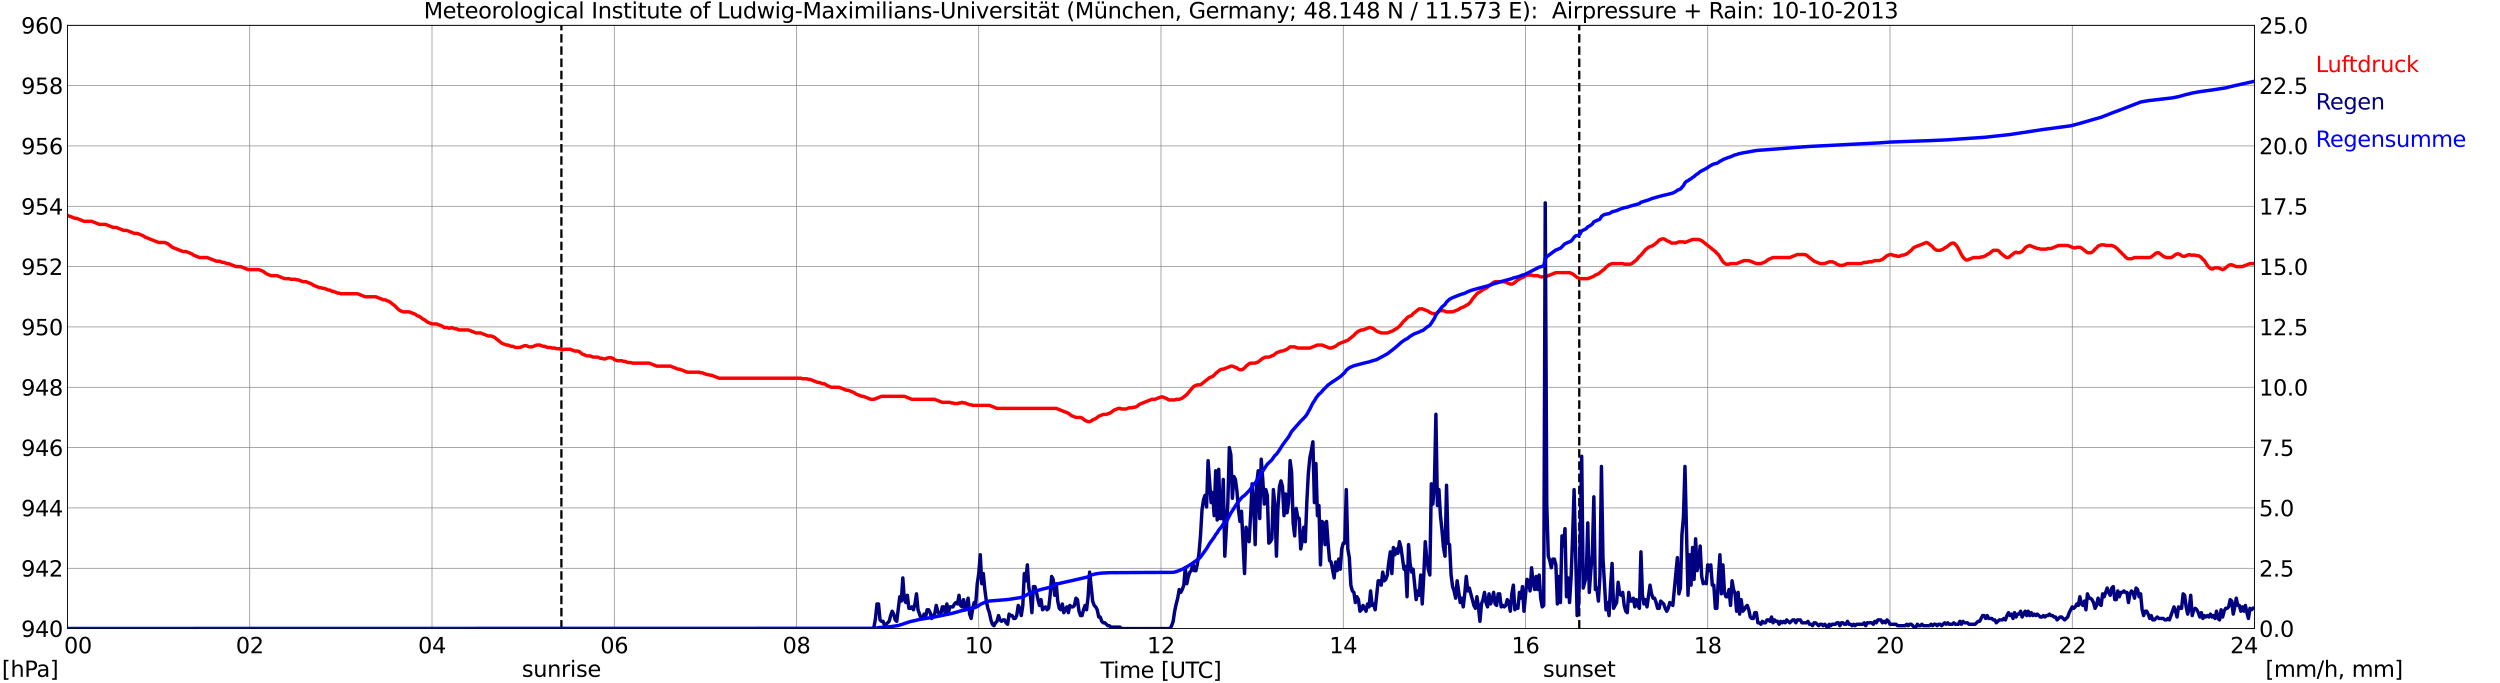 <?xml version="1.0" encoding="utf-8" standalone="no"?>
<!DOCTYPE svg PUBLIC "-//W3C//DTD SVG 1.1//EN"
  "http://www.w3.org/Graphics/SVG/1.1/DTD/svg11.dtd">
<svg xmlns:xlink="http://www.w3.org/1999/xlink" width="1085.4pt" height="296.64pt" viewBox="0 0 1085.4 296.64" xmlns="http://www.w3.org/2000/svg" version="1.1">
 <defs>
  <style type="text/css">*{stroke-linejoin: round; stroke-linecap: butt}</style>
 </defs>
 <g id="figure_1">
  <g id="patch_1">
   <path d="M 0 296.64 
L 1085.4 296.64 
L 1085.4 0 
L 0 0 
z
" style="fill: #ffffff"/>
  </g>
  <g id="axes_1">
   <g id="patch_2">
    <path d="M 29.306 272.909 
L 978.814 272.909 
L 978.814 10.976 
L 29.306 10.976 
z
" style="fill: #ffffff"/>
   </g>
   <g id="patch_3">
    <path d="M 978.814 272.909 
L 978.814 272.909 
L 978.814 10.976 
L 978.814 10.976 
z
" clip-path="url(#pcc606f94a4)" style="fill: #d3d3d3; opacity: 0.25; stroke: #d3d3d3; stroke-linejoin: miter"/>
   </g>
   <g id="matplotlib.axis_1">
    <g id="xtick_1">
     <g id="line2d_1">
      <path d="M 29.306 272.909 
L 29.306 10.976 
" clip-path="url(#pcc606f94a4)" style="fill: none; stroke: #808080; stroke-width: 0.3; stroke-linecap: square"/>
     </g>
     <g id="line2d_2"/>
     <g id="text_1">
      <!--    00 -->
      <g transform="translate(18.733 283.627) scale(0.095 -0.095)">
       <defs>
        <path id="DejaVuSans-20" transform="scale(0.016)"/>
        <path id="DejaVuSans-30" d="M 2034 4250 
Q 1547 4250 1301 3770 
Q 1056 3291 1056 2328 
Q 1056 1369 1301 889 
Q 1547 409 2034 409 
Q 2525 409 2770 889 
Q 3016 1369 3016 2328 
Q 3016 3291 2770 3770 
Q 2525 4250 2034 4250 
z
M 2034 4750 
Q 2819 4750 3233 4129 
Q 3647 3509 3647 2328 
Q 3647 1150 3233 529 
Q 2819 -91 2034 -91 
Q 1250 -91 836 529 
Q 422 1150 422 2328 
Q 422 3509 836 4129 
Q 1250 4750 2034 4750 
z
" transform="scale(0.016)"/>
       </defs>
       <use xlink:href="#DejaVuSans-20"/>
       <use xlink:href="#DejaVuSans-20" transform="translate(31.787 0)"/>
       <use xlink:href="#DejaVuSans-20" transform="translate(63.574 0)"/>
       <use xlink:href="#DejaVuSans-30" transform="translate(95.361 0)"/>
       <use xlink:href="#DejaVuSans-30" transform="translate(158.984 0)"/>
      </g>
     </g>
    </g>
    <g id="xtick_2">
     <g id="line2d_3">
      <path d="M 108.431 272.909 
L 108.431 10.976 
" clip-path="url(#pcc606f94a4)" style="fill: none; stroke: #808080; stroke-width: 0.3; stroke-linecap: square"/>
     </g>
     <g id="line2d_4"/>
     <g id="text_2">
      <!-- 02 -->
      <g transform="translate(102.387 283.627) scale(0.095 -0.095)">
       <defs>
        <path id="DejaVuSans-32" d="M 1228 531 
L 3431 531 
L 3431 0 
L 469 0 
L 469 531 
Q 828 903 1448 1529 
Q 2069 2156 2228 2338 
Q 2531 2678 2651 2914 
Q 2772 3150 2772 3378 
Q 2772 3750 2511 3984 
Q 2250 4219 1831 4219 
Q 1534 4219 1204 4116 
Q 875 4013 500 3803 
L 500 4441 
Q 881 4594 1212 4672 
Q 1544 4750 1819 4750 
Q 2544 4750 2975 4387 
Q 3406 4025 3406 3419 
Q 3406 3131 3298 2873 
Q 3191 2616 2906 2266 
Q 2828 2175 2409 1742 
Q 1991 1309 1228 531 
z
" transform="scale(0.016)"/>
       </defs>
       <use xlink:href="#DejaVuSans-30"/>
       <use xlink:href="#DejaVuSans-32" transform="translate(63.623 0)"/>
      </g>
     </g>
    </g>
    <g id="xtick_3">
     <g id="line2d_5">
      <path d="M 187.557 272.909 
L 187.557 10.976 
" clip-path="url(#pcc606f94a4)" style="fill: none; stroke: #808080; stroke-width: 0.3; stroke-linecap: square"/>
     </g>
     <g id="line2d_6"/>
     <g id="text_3">
      <!-- 04 -->
      <g transform="translate(181.513 283.627) scale(0.095 -0.095)">
       <defs>
        <path id="DejaVuSans-34" d="M 2419 4116 
L 825 1625 
L 2419 1625 
L 2419 4116 
z
M 2253 4666 
L 3047 4666 
L 3047 1625 
L 3713 1625 
L 3713 1100 
L 3047 1100 
L 3047 0 
L 2419 0 
L 2419 1100 
L 313 1100 
L 313 1709 
L 2253 4666 
z
" transform="scale(0.016)"/>
       </defs>
       <use xlink:href="#DejaVuSans-30"/>
       <use xlink:href="#DejaVuSans-34" transform="translate(63.623 0)"/>
      </g>
     </g>
    </g>
    <g id="xtick_4">
     <g id="line2d_7">
      <path d="M 266.683 272.909 
L 266.683 10.976 
" clip-path="url(#pcc606f94a4)" style="fill: none; stroke: #808080; stroke-width: 0.3; stroke-linecap: square"/>
     </g>
     <g id="line2d_8"/>
     <g id="text_4">
      <!-- 06 -->
      <g transform="translate(260.638 283.627) scale(0.095 -0.095)">
       <defs>
        <path id="DejaVuSans-36" d="M 2113 2584 
Q 1688 2584 1439 2293 
Q 1191 2003 1191 1497 
Q 1191 994 1439 701 
Q 1688 409 2113 409 
Q 2538 409 2786 701 
Q 3034 994 3034 1497 
Q 3034 2003 2786 2293 
Q 2538 2584 2113 2584 
z
M 3366 4563 
L 3366 3988 
Q 3128 4100 2886 4159 
Q 2644 4219 2406 4219 
Q 1781 4219 1451 3797 
Q 1122 3375 1075 2522 
Q 1259 2794 1537 2939 
Q 1816 3084 2150 3084 
Q 2853 3084 3261 2657 
Q 3669 2231 3669 1497 
Q 3669 778 3244 343 
Q 2819 -91 2113 -91 
Q 1303 -91 875 529 
Q 447 1150 447 2328 
Q 447 3434 972 4092 
Q 1497 4750 2381 4750 
Q 2619 4750 2861 4703 
Q 3103 4656 3366 4563 
z
" transform="scale(0.016)"/>
       </defs>
       <use xlink:href="#DejaVuSans-30"/>
       <use xlink:href="#DejaVuSans-36" transform="translate(63.623 0)"/>
      </g>
     </g>
    </g>
    <g id="xtick_5">
     <g id="line2d_9">
      <path d="M 345.808 272.909 
L 345.808 10.976 
" clip-path="url(#pcc606f94a4)" style="fill: none; stroke: #808080; stroke-width: 0.3; stroke-linecap: square"/>
     </g>
     <g id="line2d_10"/>
     <g id="text_5">
      <!-- 08 -->
      <g transform="translate(339.764 283.627) scale(0.095 -0.095)">
       <defs>
        <path id="DejaVuSans-38" d="M 2034 2216 
Q 1584 2216 1326 1975 
Q 1069 1734 1069 1313 
Q 1069 891 1326 650 
Q 1584 409 2034 409 
Q 2484 409 2743 651 
Q 3003 894 3003 1313 
Q 3003 1734 2745 1975 
Q 2488 2216 2034 2216 
z
M 1403 2484 
Q 997 2584 770 2862 
Q 544 3141 544 3541 
Q 544 4100 942 4425 
Q 1341 4750 2034 4750 
Q 2731 4750 3128 4425 
Q 3525 4100 3525 3541 
Q 3525 3141 3298 2862 
Q 3072 2584 2669 2484 
Q 3125 2378 3379 2068 
Q 3634 1759 3634 1313 
Q 3634 634 3220 271 
Q 2806 -91 2034 -91 
Q 1263 -91 848 271 
Q 434 634 434 1313 
Q 434 1759 690 2068 
Q 947 2378 1403 2484 
z
M 1172 3481 
Q 1172 3119 1398 2916 
Q 1625 2713 2034 2713 
Q 2441 2713 2670 2916 
Q 2900 3119 2900 3481 
Q 2900 3844 2670 4047 
Q 2441 4250 2034 4250 
Q 1625 4250 1398 4047 
Q 1172 3844 1172 3481 
z
" transform="scale(0.016)"/>
       </defs>
       <use xlink:href="#DejaVuSans-30"/>
       <use xlink:href="#DejaVuSans-38" transform="translate(63.623 0)"/>
      </g>
     </g>
    </g>
    <g id="xtick_6">
     <g id="line2d_11">
      <path d="M 424.934 272.909 
L 424.934 10.976 
" clip-path="url(#pcc606f94a4)" style="fill: none; stroke: #808080; stroke-width: 0.3; stroke-linecap: square"/>
     </g>
     <g id="line2d_12"/>
     <g id="text_6">
      <!-- 10 -->
      <g transform="translate(418.89 283.627) scale(0.095 -0.095)">
       <defs>
        <path id="DejaVuSans-31" d="M 794 531 
L 1825 531 
L 1825 4091 
L 703 3866 
L 703 4441 
L 1819 4666 
L 2450 4666 
L 2450 531 
L 3481 531 
L 3481 0 
L 794 0 
L 794 531 
z
" transform="scale(0.016)"/>
       </defs>
       <use xlink:href="#DejaVuSans-31"/>
       <use xlink:href="#DejaVuSans-30" transform="translate(63.623 0)"/>
      </g>
     </g>
    </g>
    <g id="xtick_7">
     <g id="line2d_13">
      <path d="M 504.06 272.909 
L 504.06 10.976 
" clip-path="url(#pcc606f94a4)" style="fill: none; stroke: #808080; stroke-width: 0.3; stroke-linecap: square"/>
     </g>
     <g id="line2d_14"/>
     <g id="text_7">
      <!-- 12 -->
      <g transform="translate(498.015 283.627) scale(0.095 -0.095)">
       <use xlink:href="#DejaVuSans-31"/>
       <use xlink:href="#DejaVuSans-32" transform="translate(63.623 0)"/>
      </g>
     </g>
    </g>
    <g id="xtick_8">
     <g id="line2d_15">
      <path d="M 583.185 272.909 
L 583.185 10.976 
" clip-path="url(#pcc606f94a4)" style="fill: none; stroke: #808080; stroke-width: 0.3; stroke-linecap: square"/>
     </g>
     <g id="line2d_16"/>
     <g id="text_8">
      <!-- 14 -->
      <g transform="translate(577.141 283.627) scale(0.095 -0.095)">
       <use xlink:href="#DejaVuSans-31"/>
       <use xlink:href="#DejaVuSans-34" transform="translate(63.623 0)"/>
      </g>
     </g>
    </g>
    <g id="xtick_9">
     <g id="line2d_17">
      <path d="M 662.311 272.909 
L 662.311 10.976 
" clip-path="url(#pcc606f94a4)" style="fill: none; stroke: #808080; stroke-width: 0.3; stroke-linecap: square"/>
     </g>
     <g id="line2d_18"/>
     <g id="text_9">
      <!-- 16 -->
      <g transform="translate(656.267 283.627) scale(0.095 -0.095)">
       <use xlink:href="#DejaVuSans-31"/>
       <use xlink:href="#DejaVuSans-36" transform="translate(63.623 0)"/>
      </g>
     </g>
    </g>
    <g id="xtick_10">
     <g id="line2d_19">
      <path d="M 741.437 272.909 
L 741.437 10.976 
" clip-path="url(#pcc606f94a4)" style="fill: none; stroke: #808080; stroke-width: 0.3; stroke-linecap: square"/>
     </g>
     <g id="line2d_20"/>
     <g id="text_10">
      <!-- 18 -->
      <g transform="translate(735.392 283.627) scale(0.095 -0.095)">
       <use xlink:href="#DejaVuSans-31"/>
       <use xlink:href="#DejaVuSans-38" transform="translate(63.623 0)"/>
      </g>
     </g>
    </g>
    <g id="xtick_11">
     <g id="line2d_21">
      <path d="M 820.562 272.909 
L 820.562 10.976 
" clip-path="url(#pcc606f94a4)" style="fill: none; stroke: #808080; stroke-width: 0.3; stroke-linecap: square"/>
     </g>
     <g id="line2d_22"/>
     <g id="text_11">
      <!-- 20 -->
      <g transform="translate(814.518 283.627) scale(0.095 -0.095)">
       <use xlink:href="#DejaVuSans-32"/>
       <use xlink:href="#DejaVuSans-30" transform="translate(63.623 0)"/>
      </g>
     </g>
    </g>
    <g id="xtick_12">
     <g id="line2d_23">
      <path d="M 899.688 272.909 
L 899.688 10.976 
" clip-path="url(#pcc606f94a4)" style="fill: none; stroke: #808080; stroke-width: 0.3; stroke-linecap: square"/>
     </g>
     <g id="line2d_24"/>
     <g id="text_12">
      <!-- 22 -->
      <g transform="translate(893.644 283.627) scale(0.095 -0.095)">
       <use xlink:href="#DejaVuSans-32"/>
       <use xlink:href="#DejaVuSans-32" transform="translate(63.623 0)"/>
      </g>
     </g>
    </g>
    <g id="xtick_13">
     <g id="line2d_25">
      <path d="M 978.814 272.909 
L 978.814 10.976 
" clip-path="url(#pcc606f94a4)" style="fill: none; stroke: #808080; stroke-width: 0.3; stroke-linecap: square"/>
     </g>
     <g id="line2d_26"/>
     <g id="text_13">
      <!-- 24    -->
      <g transform="translate(968.241 283.627) scale(0.095 -0.095)">
       <use xlink:href="#DejaVuSans-32"/>
       <use xlink:href="#DejaVuSans-34" transform="translate(63.623 0)"/>
       <use xlink:href="#DejaVuSans-20" transform="translate(127.246 0)"/>
       <use xlink:href="#DejaVuSans-20" transform="translate(159.033 0)"/>
       <use xlink:href="#DejaVuSans-20" transform="translate(190.82 0)"/>
      </g>
     </g>
    </g>
    <g id="text_14">
     <!-- Time [UTC] -->
     <g transform="translate(477.806 294.322) scale(0.095 -0.095)">
      <defs>
       <path id="DejaVuSans-54" d="M -19 4666 
L 3928 4666 
L 3928 4134 
L 2272 4134 
L 2272 0 
L 1638 0 
L 1638 4134 
L -19 4134 
L -19 4666 
z
" transform="scale(0.016)"/>
       <path id="DejaVuSans-69" d="M 603 3500 
L 1178 3500 
L 1178 0 
L 603 0 
L 603 3500 
z
M 603 4863 
L 1178 4863 
L 1178 4134 
L 603 4134 
L 603 4863 
z
" transform="scale(0.016)"/>
       <path id="DejaVuSans-6d" d="M 3328 2828 
Q 3544 3216 3844 3400 
Q 4144 3584 4550 3584 
Q 5097 3584 5394 3201 
Q 5691 2819 5691 2113 
L 5691 0 
L 5113 0 
L 5113 2094 
Q 5113 2597 4934 2840 
Q 4756 3084 4391 3084 
Q 3944 3084 3684 2787 
Q 3425 2491 3425 1978 
L 3425 0 
L 2847 0 
L 2847 2094 
Q 2847 2600 2669 2842 
Q 2491 3084 2119 3084 
Q 1678 3084 1418 2786 
Q 1159 2488 1159 1978 
L 1159 0 
L 581 0 
L 581 3500 
L 1159 3500 
L 1159 2956 
Q 1356 3278 1631 3431 
Q 1906 3584 2284 3584 
Q 2666 3584 2933 3390 
Q 3200 3197 3328 2828 
z
" transform="scale(0.016)"/>
       <path id="DejaVuSans-65" d="M 3597 1894 
L 3597 1613 
L 953 1613 
Q 991 1019 1311 708 
Q 1631 397 2203 397 
Q 2534 397 2845 478 
Q 3156 559 3463 722 
L 3463 178 
Q 3153 47 2828 -22 
Q 2503 -91 2169 -91 
Q 1331 -91 842 396 
Q 353 884 353 1716 
Q 353 2575 817 3079 
Q 1281 3584 2069 3584 
Q 2775 3584 3186 3129 
Q 3597 2675 3597 1894 
z
M 3022 2063 
Q 3016 2534 2758 2815 
Q 2500 3097 2075 3097 
Q 1594 3097 1305 2825 
Q 1016 2553 972 2059 
L 3022 2063 
z
" transform="scale(0.016)"/>
       <path id="DejaVuSans-5b" d="M 550 4863 
L 1875 4863 
L 1875 4416 
L 1125 4416 
L 1125 -397 
L 1875 -397 
L 1875 -844 
L 550 -844 
L 550 4863 
z
" transform="scale(0.016)"/>
       <path id="DejaVuSans-55" d="M 556 4666 
L 1191 4666 
L 1191 1831 
Q 1191 1081 1462 751 
Q 1734 422 2344 422 
Q 2950 422 3222 751 
Q 3494 1081 3494 1831 
L 3494 4666 
L 4128 4666 
L 4128 1753 
Q 4128 841 3676 375 
Q 3225 -91 2344 -91 
Q 1459 -91 1007 375 
Q 556 841 556 1753 
L 556 4666 
z
" transform="scale(0.016)"/>
       <path id="DejaVuSans-43" d="M 4122 4306 
L 4122 3641 
Q 3803 3938 3442 4084 
Q 3081 4231 2675 4231 
Q 1875 4231 1450 3742 
Q 1025 3253 1025 2328 
Q 1025 1406 1450 917 
Q 1875 428 2675 428 
Q 3081 428 3442 575 
Q 3803 722 4122 1019 
L 4122 359 
Q 3791 134 3420 21 
Q 3050 -91 2638 -91 
Q 1578 -91 968 557 
Q 359 1206 359 2328 
Q 359 3453 968 4101 
Q 1578 4750 2638 4750 
Q 3056 4750 3426 4639 
Q 3797 4528 4122 4306 
z
" transform="scale(0.016)"/>
       <path id="DejaVuSans-5d" d="M 1947 4863 
L 1947 -844 
L 622 -844 
L 622 -397 
L 1369 -397 
L 1369 4416 
L 622 4416 
L 622 4863 
L 1947 4863 
z
" transform="scale(0.016)"/>
      </defs>
      <use xlink:href="#DejaVuSans-54"/>
      <use xlink:href="#DejaVuSans-69" transform="translate(57.959 0)"/>
      <use xlink:href="#DejaVuSans-6d" transform="translate(85.742 0)"/>
      <use xlink:href="#DejaVuSans-65" transform="translate(183.154 0)"/>
      <use xlink:href="#DejaVuSans-20" transform="translate(244.678 0)"/>
      <use xlink:href="#DejaVuSans-5b" transform="translate(276.465 0)"/>
      <use xlink:href="#DejaVuSans-55" transform="translate(315.479 0)"/>
      <use xlink:href="#DejaVuSans-54" transform="translate(388.672 0)"/>
      <use xlink:href="#DejaVuSans-43" transform="translate(443.881 0)"/>
      <use xlink:href="#DejaVuSans-5d" transform="translate(513.705 0)"/>
     </g>
    </g>
   </g>
   <g id="matplotlib.axis_2">
    <g id="ytick_1">
     <g id="line2d_27">
      <path d="M 29.306 272.909 
L 978.814 272.909 
" clip-path="url(#pcc606f94a4)" style="fill: none; stroke: #808080; stroke-width: 0.3; stroke-linecap: square"/>
     </g>
     <g id="line2d_28"/>
     <g id="text_15">
      <!-- 940 -->
      <g transform="translate(9.173 276.518) scale(0.095 -0.095)">
       <defs>
        <path id="DejaVuSans-39" d="M 703 97 
L 703 672 
Q 941 559 1184 500 
Q 1428 441 1663 441 
Q 2288 441 2617 861 
Q 2947 1281 2994 2138 
Q 2813 1869 2534 1725 
Q 2256 1581 1919 1581 
Q 1219 1581 811 2004 
Q 403 2428 403 3163 
Q 403 3881 828 4315 
Q 1253 4750 1959 4750 
Q 2769 4750 3195 4129 
Q 3622 3509 3622 2328 
Q 3622 1225 3098 567 
Q 2575 -91 1691 -91 
Q 1453 -91 1209 -44 
Q 966 3 703 97 
z
M 1959 2075 
Q 2384 2075 2632 2365 
Q 2881 2656 2881 3163 
Q 2881 3666 2632 3958 
Q 2384 4250 1959 4250 
Q 1534 4250 1286 3958 
Q 1038 3666 1038 3163 
Q 1038 2656 1286 2365 
Q 1534 2075 1959 2075 
z
" transform="scale(0.016)"/>
       </defs>
       <use xlink:href="#DejaVuSans-39"/>
       <use xlink:href="#DejaVuSans-34" transform="translate(63.623 0)"/>
       <use xlink:href="#DejaVuSans-30" transform="translate(127.246 0)"/>
      </g>
     </g>
    </g>
    <g id="ytick_2">
     <g id="line2d_29">
      <path d="M 29.306 246.715 
L 978.814 246.715 
" clip-path="url(#pcc606f94a4)" style="fill: none; stroke: #808080; stroke-width: 0.3; stroke-linecap: square"/>
     </g>
     <g id="line2d_30"/>
     <g id="text_16">
      <!-- 942 -->
      <g transform="translate(9.173 250.325) scale(0.095 -0.095)">
       <use xlink:href="#DejaVuSans-39"/>
       <use xlink:href="#DejaVuSans-34" transform="translate(63.623 0)"/>
       <use xlink:href="#DejaVuSans-32" transform="translate(127.246 0)"/>
      </g>
     </g>
    </g>
    <g id="ytick_3">
     <g id="line2d_31">
      <path d="M 29.306 220.522 
L 978.814 220.522 
" clip-path="url(#pcc606f94a4)" style="fill: none; stroke: #808080; stroke-width: 0.3; stroke-linecap: square"/>
     </g>
     <g id="line2d_32"/>
     <g id="text_17">
      <!-- 944 -->
      <g transform="translate(9.173 224.131) scale(0.095 -0.095)">
       <use xlink:href="#DejaVuSans-39"/>
       <use xlink:href="#DejaVuSans-34" transform="translate(63.623 0)"/>
       <use xlink:href="#DejaVuSans-34" transform="translate(127.246 0)"/>
      </g>
     </g>
    </g>
    <g id="ytick_4">
     <g id="line2d_33">
      <path d="M 29.306 194.329 
L 978.814 194.329 
" clip-path="url(#pcc606f94a4)" style="fill: none; stroke: #808080; stroke-width: 0.3; stroke-linecap: square"/>
     </g>
     <g id="line2d_34"/>
     <g id="text_18">
      <!-- 946 -->
      <g transform="translate(9.173 197.938) scale(0.095 -0.095)">
       <use xlink:href="#DejaVuSans-39"/>
       <use xlink:href="#DejaVuSans-34" transform="translate(63.623 0)"/>
       <use xlink:href="#DejaVuSans-36" transform="translate(127.246 0)"/>
      </g>
     </g>
    </g>
    <g id="ytick_5">
     <g id="line2d_35">
      <path d="M 29.306 168.136 
L 978.814 168.136 
" clip-path="url(#pcc606f94a4)" style="fill: none; stroke: #808080; stroke-width: 0.3; stroke-linecap: square"/>
     </g>
     <g id="line2d_36"/>
     <g id="text_19">
      <!-- 948 -->
      <g transform="translate(9.173 171.745) scale(0.095 -0.095)">
       <use xlink:href="#DejaVuSans-39"/>
       <use xlink:href="#DejaVuSans-34" transform="translate(63.623 0)"/>
       <use xlink:href="#DejaVuSans-38" transform="translate(127.246 0)"/>
      </g>
     </g>
    </g>
    <g id="ytick_6">
     <g id="line2d_37">
      <path d="M 29.306 141.942 
L 978.814 141.942 
" clip-path="url(#pcc606f94a4)" style="fill: none; stroke: #808080; stroke-width: 0.3; stroke-linecap: square"/>
     </g>
     <g id="line2d_38"/>
     <g id="text_20">
      <!-- 950 -->
      <g transform="translate(9.173 145.551) scale(0.095 -0.095)">
       <defs>
        <path id="DejaVuSans-35" d="M 691 4666 
L 3169 4666 
L 3169 4134 
L 1269 4134 
L 1269 2991 
Q 1406 3038 1543 3061 
Q 1681 3084 1819 3084 
Q 2600 3084 3056 2656 
Q 3513 2228 3513 1497 
Q 3513 744 3044 326 
Q 2575 -91 1722 -91 
Q 1428 -91 1123 -41 
Q 819 9 494 109 
L 494 744 
Q 775 591 1075 516 
Q 1375 441 1709 441 
Q 2250 441 2565 725 
Q 2881 1009 2881 1497 
Q 2881 1984 2565 2268 
Q 2250 2553 1709 2553 
Q 1456 2553 1204 2497 
Q 953 2441 691 2322 
L 691 4666 
z
" transform="scale(0.016)"/>
       </defs>
       <use xlink:href="#DejaVuSans-39"/>
       <use xlink:href="#DejaVuSans-35" transform="translate(63.623 0)"/>
       <use xlink:href="#DejaVuSans-30" transform="translate(127.246 0)"/>
      </g>
     </g>
    </g>
    <g id="ytick_7">
     <g id="line2d_39">
      <path d="M 29.306 115.749 
L 978.814 115.749 
" clip-path="url(#pcc606f94a4)" style="fill: none; stroke: #808080; stroke-width: 0.3; stroke-linecap: square"/>
     </g>
     <g id="line2d_40"/>
     <g id="text_21">
      <!-- 952 -->
      <g transform="translate(9.173 119.358) scale(0.095 -0.095)">
       <use xlink:href="#DejaVuSans-39"/>
       <use xlink:href="#DejaVuSans-35" transform="translate(63.623 0)"/>
       <use xlink:href="#DejaVuSans-32" transform="translate(127.246 0)"/>
      </g>
     </g>
    </g>
    <g id="ytick_8">
     <g id="line2d_41">
      <path d="M 29.306 89.556 
L 978.814 89.556 
" clip-path="url(#pcc606f94a4)" style="fill: none; stroke: #808080; stroke-width: 0.3; stroke-linecap: square"/>
     </g>
     <g id="line2d_42"/>
     <g id="text_22">
      <!-- 954 -->
      <g transform="translate(9.173 93.165) scale(0.095 -0.095)">
       <use xlink:href="#DejaVuSans-39"/>
       <use xlink:href="#DejaVuSans-35" transform="translate(63.623 0)"/>
       <use xlink:href="#DejaVuSans-34" transform="translate(127.246 0)"/>
      </g>
     </g>
    </g>
    <g id="ytick_9">
     <g id="line2d_43">
      <path d="M 29.306 63.362 
L 978.814 63.362 
" clip-path="url(#pcc606f94a4)" style="fill: none; stroke: #808080; stroke-width: 0.3; stroke-linecap: square"/>
     </g>
     <g id="line2d_44"/>
     <g id="text_23">
      <!-- 956 -->
      <g transform="translate(9.173 66.972) scale(0.095 -0.095)">
       <use xlink:href="#DejaVuSans-39"/>
       <use xlink:href="#DejaVuSans-35" transform="translate(63.623 0)"/>
       <use xlink:href="#DejaVuSans-36" transform="translate(127.246 0)"/>
      </g>
     </g>
    </g>
    <g id="ytick_10">
     <g id="line2d_45">
      <path d="M 29.306 37.169 
L 978.814 37.169 
" clip-path="url(#pcc606f94a4)" style="fill: none; stroke: #808080; stroke-width: 0.3; stroke-linecap: square"/>
     </g>
     <g id="line2d_46"/>
     <g id="text_24">
      <!-- 958 -->
      <g transform="translate(9.173 40.778) scale(0.095 -0.095)">
       <use xlink:href="#DejaVuSans-39"/>
       <use xlink:href="#DejaVuSans-35" transform="translate(63.623 0)"/>
       <use xlink:href="#DejaVuSans-38" transform="translate(127.246 0)"/>
      </g>
     </g>
    </g>
    <g id="ytick_11">
     <g id="line2d_47">
      <path d="M 29.306 10.976 
L 978.814 10.976 
" clip-path="url(#pcc606f94a4)" style="fill: none; stroke: #808080; stroke-width: 0.3; stroke-linecap: square"/>
     </g>
     <g id="line2d_48"/>
     <g id="text_25">
      <!-- 960 -->
      <g transform="translate(9.173 14.585) scale(0.095 -0.095)">
       <use xlink:href="#DejaVuSans-39"/>
       <use xlink:href="#DejaVuSans-36" transform="translate(63.623 0)"/>
       <use xlink:href="#DejaVuSans-30" transform="translate(127.246 0)"/>
      </g>
     </g>
    </g>
   </g>
   <g id="line2d_49">
    <path d="M 243.736 272.909 
L 243.736 10.976 
" clip-path="url(#pcc606f94a4)" style="fill: none; stroke-dasharray: 3.7,1.6; stroke-dashoffset: 0; stroke: #000000"/>
   </g>
   <g id="line2d_50">
    <path d="M 685.653 272.909 
L 685.653 10.976 
" clip-path="url(#pcc606f94a4)" style="fill: none; stroke-dasharray: 3.7,1.6; stroke-dashoffset: 0; stroke: #000000"/>
   </g>
   <g id="line2d_51">
    <path d="M 29.306 93.485 
L 29.965 93.812 
L 31.284 94.27 
L 32.603 94.794 
L 33.262 94.794 
L 36.559 96.104 
L 39.856 96.104 
L 43.153 97.414 
L 45.79 97.414 
L 49.087 98.723 
L 50.406 98.723 
L 53.703 100.033 
L 55.022 100.033 
L 58.319 101.343 
L 59.637 101.343 
L 62.275 102.39 
L 62.934 102.914 
L 68.869 105.272 
L 71.506 105.272 
L 72.825 105.795 
L 74.803 107.367 
L 79.419 109.201 
L 80.737 109.201 
L 83.375 110.248 
L 84.034 110.772 
L 86.672 111.82 
L 89.969 111.82 
L 93.925 113.392 
L 95.244 113.392 
L 96.563 113.915 
L 97.222 113.915 
L 98.541 114.439 
L 99.2 114.439 
L 102.497 115.749 
L 104.475 115.749 
L 107.772 117.059 
L 112.388 117.059 
L 114.366 117.844 
L 115.685 118.892 
L 117.663 119.678 
L 120.3 119.678 
L 123.597 120.988 
L 125.575 120.988 
L 126.235 121.25 
L 128.213 121.25 
L 128.872 121.511 
L 129.532 121.511 
L 131.51 122.297 
L 132.829 122.297 
L 135.466 123.345 
L 136.125 123.869 
L 138.763 124.917 
L 139.422 124.917 
L 140.082 125.179 
L 140.741 125.179 
L 142.719 125.964 
L 143.379 125.964 
L 144.038 126.488 
L 144.697 126.488 
L 146.676 127.274 
L 147.335 127.274 
L 147.994 127.536 
L 155.247 127.536 
L 158.544 128.846 
L 163.16 128.846 
L 166.457 130.155 
L 167.116 130.155 
L 169.094 130.941 
L 171.732 133.037 
L 172.391 133.822 
L 173.71 134.87 
L 175.029 135.394 
L 177.666 135.394 
L 180.304 136.442 
L 180.963 136.966 
L 182.282 137.489 
L 183.601 138.537 
L 184.26 138.799 
L 185.579 139.847 
L 187.557 140.633 
L 189.535 140.633 
L 192.173 141.68 
L 192.832 142.204 
L 194.151 142.204 
L 194.81 142.466 
L 195.47 142.466 
L 196.129 142.204 
L 197.448 142.728 
L 198.107 142.728 
L 199.426 143.252 
L 203.382 143.252 
L 206.679 144.562 
L 208.657 144.562 
L 211.954 145.871 
L 213.273 145.871 
L 214.592 146.395 
L 217.889 149.014 
L 219.867 149.8 
L 220.526 149.8 
L 221.845 150.324 
L 222.504 150.324 
L 223.823 150.848 
L 225.801 150.848 
L 227.779 150.062 
L 228.439 150.062 
L 229.757 150.586 
L 231.076 150.586 
L 233.054 149.8 
L 234.373 149.8 
L 235.692 150.324 
L 236.351 150.324 
L 237.67 150.848 
L 238.989 150.848 
L 239.648 151.11 
L 240.967 151.11 
L 241.626 151.372 
L 242.945 151.372 
L 244.264 151.896 
L 244.923 151.634 
L 247.561 151.634 
L 249.539 152.42 
L 250.858 152.42 
L 251.517 152.681 
L 252.836 153.729 
L 254.814 154.515 
L 256.133 154.515 
L 257.451 155.039 
L 259.43 155.039 
L 260.748 155.563 
L 261.408 155.563 
L 262.067 155.825 
L 262.726 155.825 
L 264.045 155.301 
L 265.364 155.301 
L 266.023 155.563 
L 266.683 156.087 
L 268.002 156.61 
L 269.98 156.61 
L 270.639 156.872 
L 271.298 156.872 
L 272.617 157.396 
L 273.936 157.396 
L 274.595 157.658 
L 281.849 157.658 
L 285.145 158.968 
L 291.08 158.968 
L 294.377 160.278 
L 295.036 160.278 
L 298.333 161.587 
L 303.608 161.587 
L 304.267 161.849 
L 304.927 161.849 
L 306.905 162.635 
L 307.564 162.635 
L 308.224 162.897 
L 308.883 162.897 
L 312.18 164.207 
L 347.787 164.207 
L 348.446 164.468 
L 350.424 164.468 
L 351.083 164.73 
L 351.743 164.73 
L 355.04 166.04 
L 355.699 166.04 
L 357.018 166.564 
L 357.677 166.564 
L 358.337 166.826 
L 358.996 167.35 
L 360.974 168.136 
L 364.271 168.136 
L 367.568 169.445 
L 368.227 169.445 
L 370.865 170.493 
L 371.524 171.017 
L 374.162 172.065 
L 374.821 172.065 
L 378.118 173.374 
L 379.437 173.374 
L 382.734 172.065 
L 392.624 172.065 
L 395.921 173.374 
L 405.812 173.374 
L 409.109 174.684 
L 412.406 174.684 
L 413.065 174.946 
L 413.725 174.946 
L 414.384 175.208 
L 415.703 175.208 
L 416.362 174.946 
L 417.022 174.946 
L 417.681 174.684 
L 418.34 174.946 
L 419 174.946 
L 420.978 175.732 
L 421.637 175.732 
L 422.297 175.994 
L 429.55 175.994 
L 432.847 177.303 
L 458.563 177.303 
L 463.838 179.399 
L 465.156 180.446 
L 467.134 181.232 
L 469.113 181.232 
L 469.772 181.494 
L 471.091 182.542 
L 472.409 183.066 
L 473.069 183.066 
L 473.728 182.804 
L 474.388 182.28 
L 475.706 181.756 
L 477.025 180.708 
L 479.003 179.923 
L 480.322 179.923 
L 482.3 179.137 
L 483.619 178.089 
L 485.597 177.303 
L 486.256 177.303 
L 486.916 177.565 
L 488.894 177.565 
L 490.213 177.041 
L 491.532 177.041 
L 492.191 176.779 
L 492.85 176.779 
L 493.51 176.517 
L 494.828 175.47 
L 500.103 173.374 
L 501.422 173.374 
L 504.06 172.326 
L 504.719 172.326 
L 506.697 173.112 
L 507.357 173.636 
L 509.994 173.636 
L 510.654 173.374 
L 511.972 173.374 
L 513.291 172.85 
L 515.269 171.279 
L 517.907 168.136 
L 518.566 167.612 
L 519.885 167.088 
L 521.204 167.088 
L 525.16 163.945 
L 526.479 163.421 
L 527.138 162.897 
L 527.797 162.111 
L 529.776 160.539 
L 530.435 160.278 
L 531.094 160.278 
L 534.391 158.968 
L 535.051 158.968 
L 537.029 159.754 
L 537.688 160.278 
L 538.348 160.539 
L 539.007 160.539 
L 539.666 160.278 
L 540.326 159.754 
L 540.985 158.968 
L 542.304 157.92 
L 542.963 157.658 
L 544.941 157.658 
L 546.26 157.134 
L 548.238 155.563 
L 549.557 155.039 
L 550.876 155.039 
L 552.854 154.253 
L 554.173 153.205 
L 556.151 152.42 
L 556.81 152.42 
L 558.788 151.634 
L 560.107 150.586 
L 562.085 150.586 
L 563.404 151.11 
L 568.679 151.11 
L 571.976 149.8 
L 573.954 149.8 
L 577.251 151.11 
L 577.91 151.11 
L 579.889 150.324 
L 581.207 149.276 
L 585.164 147.705 
L 587.801 145.609 
L 588.46 144.824 
L 589.779 143.776 
L 591.098 143.252 
L 591.757 143.252 
L 594.395 142.204 
L 595.054 142.204 
L 596.373 142.728 
L 597.692 143.776 
L 599.67 144.562 
L 602.307 144.562 
L 604.945 143.514 
L 605.604 142.99 
L 606.264 142.728 
L 607.582 141.68 
L 609.561 139.323 
L 610.22 138.799 
L 610.879 138.013 
L 611.539 137.489 
L 612.858 136.966 
L 613.517 136.18 
L 616.154 134.084 
L 617.473 134.084 
L 620.111 135.132 
L 620.77 135.656 
L 622.089 136.18 
L 623.408 136.18 
L 624.726 135.132 
L 625.386 134.87 
L 626.705 134.87 
L 628.023 135.394 
L 630.661 135.394 
L 633.298 134.346 
L 633.958 133.822 
L 635.936 133.037 
L 636.595 132.513 
L 637.255 132.251 
L 637.914 131.727 
L 638.573 130.941 
L 639.233 129.893 
L 641.211 127.536 
L 641.87 127.012 
L 642.53 126.75 
L 643.848 125.702 
L 645.167 125.179 
L 648.464 122.559 
L 649.123 122.297 
L 653.08 122.297 
L 655.717 123.345 
L 656.377 123.345 
L 657.036 123.083 
L 659.014 121.511 
L 659.674 121.25 
L 660.333 120.726 
L 661.652 120.202 
L 662.311 119.678 
L 662.97 119.416 
L 664.949 119.416 
L 665.608 119.678 
L 667.586 119.678 
L 668.905 120.202 
L 670.883 120.202 
L 675.499 118.368 
L 681.433 118.368 
L 682.752 118.892 
L 684.73 120.464 
L 686.049 120.988 
L 689.346 120.988 
L 691.983 119.94 
L 692.643 119.416 
L 693.961 118.892 
L 696.599 116.797 
L 697.258 116.011 
L 698.577 114.963 
L 699.896 114.439 
L 704.511 114.439 
L 705.171 114.701 
L 707.808 114.701 
L 708.468 114.439 
L 710.446 112.868 
L 711.765 111.296 
L 712.424 110.772 
L 714.402 108.415 
L 715.721 107.367 
L 717.699 106.581 
L 719.677 105.01 
L 720.337 104.224 
L 721.655 103.7 
L 722.315 103.7 
L 722.974 103.962 
L 723.633 104.486 
L 724.952 105.01 
L 725.612 105.534 
L 727.59 105.534 
L 728.909 105.01 
L 730.887 105.01 
L 731.546 105.272 
L 734.843 103.962 
L 737.48 103.962 
L 738.799 104.486 
L 744.734 109.201 
L 745.393 109.986 
L 746.052 110.51 
L 748.031 113.653 
L 749.349 114.701 
L 750.668 114.701 
L 751.327 114.439 
L 753.965 114.439 
L 757.262 113.13 
L 759.24 113.13 
L 762.537 114.439 
L 764.515 114.439 
L 766.493 113.653 
L 767.812 112.606 
L 769.79 111.82 
L 777.043 111.82 
L 780.34 110.51 
L 783.637 110.51 
L 784.296 110.772 
L 787.593 113.392 
L 790.231 114.439 
L 792.209 114.439 
L 794.187 113.653 
L 795.506 113.653 
L 796.825 114.177 
L 797.484 114.701 
L 798.803 115.225 
L 800.122 115.225 
L 802.1 114.439 
L 808.034 114.439 
L 809.353 113.915 
L 810.672 113.915 
L 811.331 113.653 
L 812.65 113.653 
L 813.969 113.13 
L 815.947 113.13 
L 817.265 112.606 
L 819.244 111.034 
L 820.562 110.51 
L 821.222 110.51 
L 822.541 111.034 
L 823.2 111.034 
L 823.859 111.296 
L 824.519 111.296 
L 825.837 110.772 
L 826.497 110.772 
L 827.816 110.248 
L 829.794 108.677 
L 830.453 107.891 
L 831.112 107.367 
L 836.388 105.272 
L 837.047 105.534 
L 839.025 107.105 
L 839.684 107.891 
L 840.344 108.415 
L 841.003 108.677 
L 842.322 108.677 
L 843.641 108.153 
L 844.3 107.629 
L 844.959 107.367 
L 846.938 105.795 
L 847.597 105.534 
L 848.256 105.534 
L 848.916 106.057 
L 849.575 106.843 
L 850.235 107.891 
L 851.553 110.51 
L 852.213 111.558 
L 852.872 112.344 
L 853.531 112.868 
L 854.191 112.868 
L 856.828 111.82 
L 859.466 111.82 
L 860.125 111.558 
L 860.785 111.558 
L 862.103 111.034 
L 862.763 110.51 
L 863.422 110.248 
L 865.4 108.677 
L 867.378 108.677 
L 868.038 109.201 
L 868.697 109.986 
L 870.675 111.558 
L 871.335 111.82 
L 871.994 111.82 
L 874.632 109.724 
L 875.291 109.463 
L 875.95 109.724 
L 876.61 109.724 
L 877.929 109.201 
L 879.247 107.629 
L 879.907 107.105 
L 881.225 106.581 
L 884.522 107.891 
L 885.182 107.891 
L 885.841 108.153 
L 888.479 108.153 
L 889.138 107.891 
L 890.457 107.891 
L 893.754 106.581 
L 897.71 106.581 
L 900.347 107.629 
L 901.007 107.629 
L 901.666 107.367 
L 902.985 107.367 
L 903.644 107.629 
L 906.282 109.724 
L 907.601 109.724 
L 908.26 109.463 
L 908.919 108.939 
L 909.579 108.153 
L 910.238 107.629 
L 910.898 106.843 
L 912.216 106.319 
L 913.535 106.319 
L 914.194 106.581 
L 916.832 106.581 
L 918.151 107.105 
L 919.469 108.153 
L 920.129 108.939 
L 920.788 109.463 
L 921.448 110.248 
L 922.107 110.772 
L 922.766 111.558 
L 923.426 112.082 
L 924.085 112.344 
L 925.404 112.344 
L 926.723 111.82 
L 933.316 111.82 
L 933.976 111.558 
L 935.954 109.986 
L 936.613 109.724 
L 937.273 109.724 
L 939.251 111.296 
L 940.57 111.82 
L 942.548 111.82 
L 943.207 111.558 
L 944.526 110.51 
L 945.185 110.248 
L 945.845 110.248 
L 946.504 110.51 
L 947.163 111.034 
L 947.823 111.296 
L 948.482 111.296 
L 950.46 110.51 
L 951.12 110.772 
L 953.098 110.772 
L 953.757 111.034 
L 954.417 111.034 
L 955.076 111.296 
L 955.735 111.82 
L 956.395 112.606 
L 957.054 113.13 
L 958.373 115.225 
L 959.032 116.011 
L 959.692 116.535 
L 960.351 116.797 
L 961.67 116.273 
L 962.989 116.273 
L 964.967 117.059 
L 965.626 116.797 
L 967.604 115.225 
L 968.264 114.963 
L 968.923 114.963 
L 970.901 115.749 
L 973.539 115.749 
L 976.836 114.439 
L 978.154 114.439 
L 978.154 114.439 
" clip-path="url(#pcc606f94a4)" style="fill: none; stroke: #ff0000; stroke-width: 1.5; stroke-linecap: square"/>
   </g>
   <g id="patch_4">
    <path d="M 29.306 272.909 
L 29.306 10.976 
" style="fill: none; stroke: #000000; stroke-width: 0.3; stroke-linejoin: miter; stroke-linecap: square"/>
   </g>
   <g id="patch_5">
    <path d="M 978.814 272.909 
L 978.814 10.976 
" style="fill: none; stroke: #000000; stroke-width: 0.3; stroke-linejoin: miter; stroke-linecap: square"/>
   </g>
   <g id="patch_6">
    <path d="M 29.306 272.909 
L 978.814 272.909 
" style="fill: none; stroke: #000000; stroke-width: 0.3; stroke-linejoin: miter; stroke-linecap: square"/>
   </g>
   <g id="patch_7">
    <path d="M 29.306 10.976 
L 978.814 10.976 
" style="fill: none; stroke: #000000; stroke-width: 0.3; stroke-linejoin: miter; stroke-linecap: square"/>
   </g>
   <g id="text_26">
    <!-- sunrise -->
    <g transform="translate(226.572 293.863) scale(0.095 -0.095)">
     <defs>
      <path id="DejaVuSans-73" d="M 2834 3397 
L 2834 2853 
Q 2591 2978 2328 3040 
Q 2066 3103 1784 3103 
Q 1356 3103 1142 2972 
Q 928 2841 928 2578 
Q 928 2378 1081 2264 
Q 1234 2150 1697 2047 
L 1894 2003 
Q 2506 1872 2764 1633 
Q 3022 1394 3022 966 
Q 3022 478 2636 193 
Q 2250 -91 1575 -91 
Q 1294 -91 989 -36 
Q 684 19 347 128 
L 347 722 
Q 666 556 975 473 
Q 1284 391 1588 391 
Q 1994 391 2212 530 
Q 2431 669 2431 922 
Q 2431 1156 2273 1281 
Q 2116 1406 1581 1522 
L 1381 1569 
Q 847 1681 609 1914 
Q 372 2147 372 2553 
Q 372 3047 722 3315 
Q 1072 3584 1716 3584 
Q 2034 3584 2315 3537 
Q 2597 3491 2834 3397 
z
" transform="scale(0.016)"/>
      <path id="DejaVuSans-75" d="M 544 1381 
L 544 3500 
L 1119 3500 
L 1119 1403 
Q 1119 906 1312 657 
Q 1506 409 1894 409 
Q 2359 409 2629 706 
Q 2900 1003 2900 1516 
L 2900 3500 
L 3475 3500 
L 3475 0 
L 2900 0 
L 2900 538 
Q 2691 219 2414 64 
Q 2138 -91 1772 -91 
Q 1169 -91 856 284 
Q 544 659 544 1381 
z
M 1991 3584 
L 1991 3584 
z
" transform="scale(0.016)"/>
      <path id="DejaVuSans-6e" d="M 3513 2113 
L 3513 0 
L 2938 0 
L 2938 2094 
Q 2938 2591 2744 2837 
Q 2550 3084 2163 3084 
Q 1697 3084 1428 2787 
Q 1159 2491 1159 1978 
L 1159 0 
L 581 0 
L 581 3500 
L 1159 3500 
L 1159 2956 
Q 1366 3272 1645 3428 
Q 1925 3584 2291 3584 
Q 2894 3584 3203 3211 
Q 3513 2838 3513 2113 
z
" transform="scale(0.016)"/>
      <path id="DejaVuSans-72" d="M 2631 2963 
Q 2534 3019 2420 3045 
Q 2306 3072 2169 3072 
Q 1681 3072 1420 2755 
Q 1159 2438 1159 1844 
L 1159 0 
L 581 0 
L 581 3500 
L 1159 3500 
L 1159 2956 
Q 1341 3275 1631 3429 
Q 1922 3584 2338 3584 
Q 2397 3584 2469 3576 
Q 2541 3569 2628 3553 
L 2631 2963 
z
" transform="scale(0.016)"/>
     </defs>
     <use xlink:href="#DejaVuSans-73"/>
     <use xlink:href="#DejaVuSans-75" transform="translate(52.1 0)"/>
     <use xlink:href="#DejaVuSans-6e" transform="translate(115.479 0)"/>
     <use xlink:href="#DejaVuSans-72" transform="translate(178.857 0)"/>
     <use xlink:href="#DejaVuSans-69" transform="translate(219.971 0)"/>
     <use xlink:href="#DejaVuSans-73" transform="translate(247.754 0)"/>
     <use xlink:href="#DejaVuSans-65" transform="translate(299.854 0)"/>
    </g>
   </g>
   <g id="text_27">
    <!-- sunset -->
    <g transform="translate(669.899 293.863) scale(0.095 -0.095)">
     <defs>
      <path id="DejaVuSans-74" d="M 1172 4494 
L 1172 3500 
L 2356 3500 
L 2356 3053 
L 1172 3053 
L 1172 1153 
Q 1172 725 1289 603 
Q 1406 481 1766 481 
L 2356 481 
L 2356 0 
L 1766 0 
Q 1100 0 847 248 
Q 594 497 594 1153 
L 594 3053 
L 172 3053 
L 172 3500 
L 594 3500 
L 594 4494 
L 1172 4494 
z
" transform="scale(0.016)"/>
     </defs>
     <use xlink:href="#DejaVuSans-73"/>
     <use xlink:href="#DejaVuSans-75" transform="translate(52.1 0)"/>
     <use xlink:href="#DejaVuSans-6e" transform="translate(115.479 0)"/>
     <use xlink:href="#DejaVuSans-73" transform="translate(178.857 0)"/>
     <use xlink:href="#DejaVuSans-65" transform="translate(230.957 0)"/>
     <use xlink:href="#DejaVuSans-74" transform="translate(292.48 0)"/>
    </g>
   </g>
   <g id="text_28">
    <!-- [hPa] -->
    <g transform="translate(0.821 293.863) scale(0.095 -0.095)">
     <defs>
      <path id="DejaVuSans-68" d="M 3513 2113 
L 3513 0 
L 2938 0 
L 2938 2094 
Q 2938 2591 2744 2837 
Q 2550 3084 2163 3084 
Q 1697 3084 1428 2787 
Q 1159 2491 1159 1978 
L 1159 0 
L 581 0 
L 581 4863 
L 1159 4863 
L 1159 2956 
Q 1366 3272 1645 3428 
Q 1925 3584 2291 3584 
Q 2894 3584 3203 3211 
Q 3513 2838 3513 2113 
z
" transform="scale(0.016)"/>
      <path id="DejaVuSans-50" d="M 1259 4147 
L 1259 2394 
L 2053 2394 
Q 2494 2394 2734 2622 
Q 2975 2850 2975 3272 
Q 2975 3691 2734 3919 
Q 2494 4147 2053 4147 
L 1259 4147 
z
M 628 4666 
L 2053 4666 
Q 2838 4666 3239 4311 
Q 3641 3956 3641 3272 
Q 3641 2581 3239 2228 
Q 2838 1875 2053 1875 
L 1259 1875 
L 1259 0 
L 628 0 
L 628 4666 
z
" transform="scale(0.016)"/>
      <path id="DejaVuSans-61" d="M 2194 1759 
Q 1497 1759 1228 1600 
Q 959 1441 959 1056 
Q 959 750 1161 570 
Q 1363 391 1709 391 
Q 2188 391 2477 730 
Q 2766 1069 2766 1631 
L 2766 1759 
L 2194 1759 
z
M 3341 1997 
L 3341 0 
L 2766 0 
L 2766 531 
Q 2569 213 2275 61 
Q 1981 -91 1556 -91 
Q 1019 -91 701 211 
Q 384 513 384 1019 
Q 384 1609 779 1909 
Q 1175 2209 1959 2209 
L 2766 2209 
L 2766 2266 
Q 2766 2663 2505 2880 
Q 2244 3097 1772 3097 
Q 1472 3097 1187 3025 
Q 903 2953 641 2809 
L 641 3341 
Q 956 3463 1253 3523 
Q 1550 3584 1831 3584 
Q 2591 3584 2966 3190 
Q 3341 2797 3341 1997 
z
" transform="scale(0.016)"/>
     </defs>
     <use xlink:href="#DejaVuSans-5b"/>
     <use xlink:href="#DejaVuSans-68" transform="translate(39.014 0)"/>
     <use xlink:href="#DejaVuSans-50" transform="translate(102.393 0)"/>
     <use xlink:href="#DejaVuSans-61" transform="translate(158.195 0)"/>
     <use xlink:href="#DejaVuSans-5d" transform="translate(219.475 0)"/>
    </g>
   </g>
   <g id="text_29">
    <!-- Luftdruck -->
    <g style="fill: #ff0000" transform="translate(1005.4 31.291) scale(0.095 -0.095)">
     <defs>
      <path id="DejaVuSans-4c" d="M 628 4666 
L 1259 4666 
L 1259 531 
L 3531 531 
L 3531 0 
L 628 0 
L 628 4666 
z
" transform="scale(0.016)"/>
      <path id="DejaVuSans-66" d="M 2375 4863 
L 2375 4384 
L 1825 4384 
Q 1516 4384 1395 4259 
Q 1275 4134 1275 3809 
L 1275 3500 
L 2222 3500 
L 2222 3053 
L 1275 3053 
L 1275 0 
L 697 0 
L 697 3053 
L 147 3053 
L 147 3500 
L 697 3500 
L 697 3744 
Q 697 4328 969 4595 
Q 1241 4863 1831 4863 
L 2375 4863 
z
" transform="scale(0.016)"/>
      <path id="DejaVuSans-64" d="M 2906 2969 
L 2906 4863 
L 3481 4863 
L 3481 0 
L 2906 0 
L 2906 525 
Q 2725 213 2448 61 
Q 2172 -91 1784 -91 
Q 1150 -91 751 415 
Q 353 922 353 1747 
Q 353 2572 751 3078 
Q 1150 3584 1784 3584 
Q 2172 3584 2448 3432 
Q 2725 3281 2906 2969 
z
M 947 1747 
Q 947 1113 1208 752 
Q 1469 391 1925 391 
Q 2381 391 2643 752 
Q 2906 1113 2906 1747 
Q 2906 2381 2643 2742 
Q 2381 3103 1925 3103 
Q 1469 3103 1208 2742 
Q 947 2381 947 1747 
z
" transform="scale(0.016)"/>
      <path id="DejaVuSans-63" d="M 3122 3366 
L 3122 2828 
Q 2878 2963 2633 3030 
Q 2388 3097 2138 3097 
Q 1578 3097 1268 2742 
Q 959 2388 959 1747 
Q 959 1106 1268 751 
Q 1578 397 2138 397 
Q 2388 397 2633 464 
Q 2878 531 3122 666 
L 3122 134 
Q 2881 22 2623 -34 
Q 2366 -91 2075 -91 
Q 1284 -91 818 406 
Q 353 903 353 1747 
Q 353 2603 823 3093 
Q 1294 3584 2113 3584 
Q 2378 3584 2631 3529 
Q 2884 3475 3122 3366 
z
" transform="scale(0.016)"/>
      <path id="DejaVuSans-6b" d="M 581 4863 
L 1159 4863 
L 1159 1991 
L 2875 3500 
L 3609 3500 
L 1753 1863 
L 3688 0 
L 2938 0 
L 1159 1709 
L 1159 0 
L 581 0 
L 581 4863 
z
" transform="scale(0.016)"/>
     </defs>
     <use xlink:href="#DejaVuSans-4c"/>
     <use xlink:href="#DejaVuSans-75" transform="translate(53.963 0)"/>
     <use xlink:href="#DejaVuSans-66" transform="translate(117.342 0)"/>
     <use xlink:href="#DejaVuSans-74" transform="translate(150.797 0)"/>
     <use xlink:href="#DejaVuSans-64" transform="translate(190.006 0)"/>
     <use xlink:href="#DejaVuSans-72" transform="translate(253.482 0)"/>
     <use xlink:href="#DejaVuSans-75" transform="translate(294.596 0)"/>
     <use xlink:href="#DejaVuSans-63" transform="translate(357.975 0)"/>
     <use xlink:href="#DejaVuSans-6b" transform="translate(412.955 0)"/>
    </g>
   </g>
   <g id="text_30">
    <!-- Regen -->
    <g style="fill: #000080" transform="translate(1005.4 47.531) scale(0.095 -0.095)">
     <defs>
      <path id="DejaVuSans-52" d="M 2841 2188 
Q 3044 2119 3236 1894 
Q 3428 1669 3622 1275 
L 4263 0 
L 3584 0 
L 2988 1197 
Q 2756 1666 2539 1819 
Q 2322 1972 1947 1972 
L 1259 1972 
L 1259 0 
L 628 0 
L 628 4666 
L 2053 4666 
Q 2853 4666 3247 4331 
Q 3641 3997 3641 3322 
Q 3641 2881 3436 2590 
Q 3231 2300 2841 2188 
z
M 1259 4147 
L 1259 2491 
L 2053 2491 
Q 2509 2491 2742 2702 
Q 2975 2913 2975 3322 
Q 2975 3731 2742 3939 
Q 2509 4147 2053 4147 
L 1259 4147 
z
" transform="scale(0.016)"/>
      <path id="DejaVuSans-67" d="M 2906 1791 
Q 2906 2416 2648 2759 
Q 2391 3103 1925 3103 
Q 1463 3103 1205 2759 
Q 947 2416 947 1791 
Q 947 1169 1205 825 
Q 1463 481 1925 481 
Q 2391 481 2648 825 
Q 2906 1169 2906 1791 
z
M 3481 434 
Q 3481 -459 3084 -895 
Q 2688 -1331 1869 -1331 
Q 1566 -1331 1297 -1286 
Q 1028 -1241 775 -1147 
L 775 -588 
Q 1028 -725 1275 -790 
Q 1522 -856 1778 -856 
Q 2344 -856 2625 -561 
Q 2906 -266 2906 331 
L 2906 616 
Q 2728 306 2450 153 
Q 2172 0 1784 0 
Q 1141 0 747 490 
Q 353 981 353 1791 
Q 353 2603 747 3093 
Q 1141 3584 1784 3584 
Q 2172 3584 2450 3431 
Q 2728 3278 2906 2969 
L 2906 3500 
L 3481 3500 
L 3481 434 
z
" transform="scale(0.016)"/>
     </defs>
     <use xlink:href="#DejaVuSans-52"/>
     <use xlink:href="#DejaVuSans-65" transform="translate(64.982 0)"/>
     <use xlink:href="#DejaVuSans-67" transform="translate(126.506 0)"/>
     <use xlink:href="#DejaVuSans-65" transform="translate(189.982 0)"/>
     <use xlink:href="#DejaVuSans-6e" transform="translate(251.506 0)"/>
    </g>
   </g>
   <g id="text_31">
    <!-- Regensumme -->
    <g style="fill: #0000ff" transform="translate(1005.4 63.771) scale(0.095 -0.095)">
     <use xlink:href="#DejaVuSans-52"/>
     <use xlink:href="#DejaVuSans-65" transform="translate(64.982 0)"/>
     <use xlink:href="#DejaVuSans-67" transform="translate(126.506 0)"/>
     <use xlink:href="#DejaVuSans-65" transform="translate(189.982 0)"/>
     <use xlink:href="#DejaVuSans-6e" transform="translate(251.506 0)"/>
     <use xlink:href="#DejaVuSans-73" transform="translate(314.885 0)"/>
     <use xlink:href="#DejaVuSans-75" transform="translate(366.984 0)"/>
     <use xlink:href="#DejaVuSans-6d" transform="translate(430.363 0)"/>
     <use xlink:href="#DejaVuSans-6d" transform="translate(527.775 0)"/>
     <use xlink:href="#DejaVuSans-65" transform="translate(625.188 0)"/>
    </g>
   </g>
   <g id="text_32">
    <!-- Meteorological Institute of Ludwig-Maximilians-Universität (München, Germany; 48.148 N / 11.573 E):  Airpressure + Rain: 10-10-2013 -->
    <g transform="translate(183.991 7.976) scale(0.095 -0.095)">
     <defs>
      <path id="DejaVuSans-4d" d="M 628 4666 
L 1569 4666 
L 2759 1491 
L 3956 4666 
L 4897 4666 
L 4897 0 
L 4281 0 
L 4281 4097 
L 3078 897 
L 2444 897 
L 1241 4097 
L 1241 0 
L 628 0 
L 628 4666 
z
" transform="scale(0.016)"/>
      <path id="DejaVuSans-6f" d="M 1959 3097 
Q 1497 3097 1228 2736 
Q 959 2375 959 1747 
Q 959 1119 1226 758 
Q 1494 397 1959 397 
Q 2419 397 2687 759 
Q 2956 1122 2956 1747 
Q 2956 2369 2687 2733 
Q 2419 3097 1959 3097 
z
M 1959 3584 
Q 2709 3584 3137 3096 
Q 3566 2609 3566 1747 
Q 3566 888 3137 398 
Q 2709 -91 1959 -91 
Q 1206 -91 779 398 
Q 353 888 353 1747 
Q 353 2609 779 3096 
Q 1206 3584 1959 3584 
z
" transform="scale(0.016)"/>
      <path id="DejaVuSans-6c" d="M 603 4863 
L 1178 4863 
L 1178 0 
L 603 0 
L 603 4863 
z
" transform="scale(0.016)"/>
      <path id="DejaVuSans-49" d="M 628 4666 
L 1259 4666 
L 1259 0 
L 628 0 
L 628 4666 
z
" transform="scale(0.016)"/>
      <path id="DejaVuSans-77" d="M 269 3500 
L 844 3500 
L 1563 769 
L 2278 3500 
L 2956 3500 
L 3675 769 
L 4391 3500 
L 4966 3500 
L 4050 0 
L 3372 0 
L 2619 2869 
L 1863 0 
L 1184 0 
L 269 3500 
z
" transform="scale(0.016)"/>
      <path id="DejaVuSans-2d" d="M 313 2009 
L 1997 2009 
L 1997 1497 
L 313 1497 
L 313 2009 
z
" transform="scale(0.016)"/>
      <path id="DejaVuSans-78" d="M 3513 3500 
L 2247 1797 
L 3578 0 
L 2900 0 
L 1881 1375 
L 863 0 
L 184 0 
L 1544 1831 
L 300 3500 
L 978 3500 
L 1906 2253 
L 2834 3500 
L 3513 3500 
z
" transform="scale(0.016)"/>
      <path id="DejaVuSans-76" d="M 191 3500 
L 800 3500 
L 1894 563 
L 2988 3500 
L 3597 3500 
L 2284 0 
L 1503 0 
L 191 3500 
z
" transform="scale(0.016)"/>
      <path id="DejaVuSans-e4" d="M 2194 1759 
Q 1497 1759 1228 1600 
Q 959 1441 959 1056 
Q 959 750 1161 570 
Q 1363 391 1709 391 
Q 2188 391 2477 730 
Q 2766 1069 2766 1631 
L 2766 1759 
L 2194 1759 
z
M 3341 1997 
L 3341 0 
L 2766 0 
L 2766 531 
Q 2569 213 2275 61 
Q 1981 -91 1556 -91 
Q 1019 -91 701 211 
Q 384 513 384 1019 
Q 384 1609 779 1909 
Q 1175 2209 1959 2209 
L 2766 2209 
L 2766 2266 
Q 2766 2663 2505 2880 
Q 2244 3097 1772 3097 
Q 1472 3097 1187 3025 
Q 903 2953 641 2809 
L 641 3341 
Q 956 3463 1253 3523 
Q 1550 3584 1831 3584 
Q 2591 3584 2966 3190 
Q 3341 2797 3341 1997 
z
M 2150 4850 
L 2784 4850 
L 2784 4219 
L 2150 4219 
L 2150 4850 
z
M 928 4850 
L 1562 4850 
L 1562 4219 
L 928 4219 
L 928 4850 
z
" transform="scale(0.016)"/>
      <path id="DejaVuSans-28" d="M 1984 4856 
Q 1566 4138 1362 3434 
Q 1159 2731 1159 2009 
Q 1159 1288 1364 580 
Q 1569 -128 1984 -844 
L 1484 -844 
Q 1016 -109 783 600 
Q 550 1309 550 2009 
Q 550 2706 781 3412 
Q 1013 4119 1484 4856 
L 1984 4856 
z
" transform="scale(0.016)"/>
      <path id="DejaVuSans-fc" d="M 544 1381 
L 544 3500 
L 1119 3500 
L 1119 1403 
Q 1119 906 1312 657 
Q 1506 409 1894 409 
Q 2359 409 2629 706 
Q 2900 1003 2900 1516 
L 2900 3500 
L 3475 3500 
L 3475 0 
L 2900 0 
L 2900 538 
Q 2691 219 2414 64 
Q 2138 -91 1772 -91 
Q 1169 -91 856 284 
Q 544 659 544 1381 
z
M 1991 3584 
L 1991 3584 
z
M 2278 4850 
L 2912 4850 
L 2912 4219 
L 2278 4219 
L 2278 4850 
z
M 1056 4850 
L 1690 4850 
L 1690 4219 
L 1056 4219 
L 1056 4850 
z
" transform="scale(0.016)"/>
      <path id="DejaVuSans-2c" d="M 750 794 
L 1409 794 
L 1409 256 
L 897 -744 
L 494 -744 
L 750 256 
L 750 794 
z
" transform="scale(0.016)"/>
      <path id="DejaVuSans-47" d="M 3809 666 
L 3809 1919 
L 2778 1919 
L 2778 2438 
L 4434 2438 
L 4434 434 
Q 4069 175 3628 42 
Q 3188 -91 2688 -91 
Q 1594 -91 976 548 
Q 359 1188 359 2328 
Q 359 3472 976 4111 
Q 1594 4750 2688 4750 
Q 3144 4750 3555 4637 
Q 3966 4525 4313 4306 
L 4313 3634 
Q 3963 3931 3569 4081 
Q 3175 4231 2741 4231 
Q 1884 4231 1454 3753 
Q 1025 3275 1025 2328 
Q 1025 1384 1454 906 
Q 1884 428 2741 428 
Q 3075 428 3337 486 
Q 3600 544 3809 666 
z
" transform="scale(0.016)"/>
      <path id="DejaVuSans-79" d="M 2059 -325 
Q 1816 -950 1584 -1140 
Q 1353 -1331 966 -1331 
L 506 -1331 
L 506 -850 
L 844 -850 
Q 1081 -850 1212 -737 
Q 1344 -625 1503 -206 
L 1606 56 
L 191 3500 
L 800 3500 
L 1894 763 
L 2988 3500 
L 3597 3500 
L 2059 -325 
z
" transform="scale(0.016)"/>
      <path id="DejaVuSans-3b" d="M 750 3309 
L 1409 3309 
L 1409 2516 
L 750 2516 
L 750 3309 
z
M 750 794 
L 1409 794 
L 1409 256 
L 897 -744 
L 494 -744 
L 750 256 
L 750 794 
z
" transform="scale(0.016)"/>
      <path id="DejaVuSans-2e" d="M 684 794 
L 1344 794 
L 1344 0 
L 684 0 
L 684 794 
z
" transform="scale(0.016)"/>
      <path id="DejaVuSans-4e" d="M 628 4666 
L 1478 4666 
L 3547 763 
L 3547 4666 
L 4159 4666 
L 4159 0 
L 3309 0 
L 1241 3903 
L 1241 0 
L 628 0 
L 628 4666 
z
" transform="scale(0.016)"/>
      <path id="DejaVuSans-2f" d="M 1625 4666 
L 2156 4666 
L 531 -594 
L 0 -594 
L 1625 4666 
z
" transform="scale(0.016)"/>
      <path id="DejaVuSans-37" d="M 525 4666 
L 3525 4666 
L 3525 4397 
L 1831 0 
L 1172 0 
L 2766 4134 
L 525 4134 
L 525 4666 
z
" transform="scale(0.016)"/>
      <path id="DejaVuSans-33" d="M 2597 2516 
Q 3050 2419 3304 2112 
Q 3559 1806 3559 1356 
Q 3559 666 3084 287 
Q 2609 -91 1734 -91 
Q 1441 -91 1130 -33 
Q 819 25 488 141 
L 488 750 
Q 750 597 1062 519 
Q 1375 441 1716 441 
Q 2309 441 2620 675 
Q 2931 909 2931 1356 
Q 2931 1769 2642 2001 
Q 2353 2234 1838 2234 
L 1294 2234 
L 1294 2753 
L 1863 2753 
Q 2328 2753 2575 2939 
Q 2822 3125 2822 3475 
Q 2822 3834 2567 4026 
Q 2313 4219 1838 4219 
Q 1578 4219 1281 4162 
Q 984 4106 628 3988 
L 628 4550 
Q 988 4650 1302 4700 
Q 1616 4750 1894 4750 
Q 2613 4750 3031 4423 
Q 3450 4097 3450 3541 
Q 3450 3153 3228 2886 
Q 3006 2619 2597 2516 
z
" transform="scale(0.016)"/>
      <path id="DejaVuSans-45" d="M 628 4666 
L 3578 4666 
L 3578 4134 
L 1259 4134 
L 1259 2753 
L 3481 2753 
L 3481 2222 
L 1259 2222 
L 1259 531 
L 3634 531 
L 3634 0 
L 628 0 
L 628 4666 
z
" transform="scale(0.016)"/>
      <path id="DejaVuSans-29" d="M 513 4856 
L 1013 4856 
Q 1481 4119 1714 3412 
Q 1947 2706 1947 2009 
Q 1947 1309 1714 600 
Q 1481 -109 1013 -844 
L 513 -844 
Q 928 -128 1133 580 
Q 1338 1288 1338 2009 
Q 1338 2731 1133 3434 
Q 928 4138 513 4856 
z
" transform="scale(0.016)"/>
      <path id="DejaVuSans-3a" d="M 750 794 
L 1409 794 
L 1409 0 
L 750 0 
L 750 794 
z
M 750 3309 
L 1409 3309 
L 1409 2516 
L 750 2516 
L 750 3309 
z
" transform="scale(0.016)"/>
      <path id="DejaVuSans-41" d="M 2188 4044 
L 1331 1722 
L 3047 1722 
L 2188 4044 
z
M 1831 4666 
L 2547 4666 
L 4325 0 
L 3669 0 
L 3244 1197 
L 1141 1197 
L 716 0 
L 50 0 
L 1831 4666 
z
" transform="scale(0.016)"/>
      <path id="DejaVuSans-70" d="M 1159 525 
L 1159 -1331 
L 581 -1331 
L 581 3500 
L 1159 3500 
L 1159 2969 
Q 1341 3281 1617 3432 
Q 1894 3584 2278 3584 
Q 2916 3584 3314 3078 
Q 3713 2572 3713 1747 
Q 3713 922 3314 415 
Q 2916 -91 2278 -91 
Q 1894 -91 1617 61 
Q 1341 213 1159 525 
z
M 3116 1747 
Q 3116 2381 2855 2742 
Q 2594 3103 2138 3103 
Q 1681 3103 1420 2742 
Q 1159 2381 1159 1747 
Q 1159 1113 1420 752 
Q 1681 391 2138 391 
Q 2594 391 2855 752 
Q 3116 1113 3116 1747 
z
" transform="scale(0.016)"/>
      <path id="DejaVuSans-2b" d="M 2944 4013 
L 2944 2272 
L 4684 2272 
L 4684 1741 
L 2944 1741 
L 2944 0 
L 2419 0 
L 2419 1741 
L 678 1741 
L 678 2272 
L 2419 2272 
L 2419 4013 
L 2944 4013 
z
" transform="scale(0.016)"/>
     </defs>
     <use xlink:href="#DejaVuSans-4d"/>
     <use xlink:href="#DejaVuSans-65" transform="translate(86.279 0)"/>
     <use xlink:href="#DejaVuSans-74" transform="translate(147.803 0)"/>
     <use xlink:href="#DejaVuSans-65" transform="translate(187.012 0)"/>
     <use xlink:href="#DejaVuSans-6f" transform="translate(248.535 0)"/>
     <use xlink:href="#DejaVuSans-72" transform="translate(309.717 0)"/>
     <use xlink:href="#DejaVuSans-6f" transform="translate(348.58 0)"/>
     <use xlink:href="#DejaVuSans-6c" transform="translate(409.762 0)"/>
     <use xlink:href="#DejaVuSans-6f" transform="translate(437.545 0)"/>
     <use xlink:href="#DejaVuSans-67" transform="translate(498.727 0)"/>
     <use xlink:href="#DejaVuSans-69" transform="translate(562.203 0)"/>
     <use xlink:href="#DejaVuSans-63" transform="translate(589.986 0)"/>
     <use xlink:href="#DejaVuSans-61" transform="translate(644.967 0)"/>
     <use xlink:href="#DejaVuSans-6c" transform="translate(706.246 0)"/>
     <use xlink:href="#DejaVuSans-20" transform="translate(734.029 0)"/>
     <use xlink:href="#DejaVuSans-49" transform="translate(765.816 0)"/>
     <use xlink:href="#DejaVuSans-6e" transform="translate(795.309 0)"/>
     <use xlink:href="#DejaVuSans-73" transform="translate(858.688 0)"/>
     <use xlink:href="#DejaVuSans-74" transform="translate(910.787 0)"/>
     <use xlink:href="#DejaVuSans-69" transform="translate(949.996 0)"/>
     <use xlink:href="#DejaVuSans-74" transform="translate(977.779 0)"/>
     <use xlink:href="#DejaVuSans-75" transform="translate(1016.988 0)"/>
     <use xlink:href="#DejaVuSans-74" transform="translate(1080.367 0)"/>
     <use xlink:href="#DejaVuSans-65" transform="translate(1119.576 0)"/>
     <use xlink:href="#DejaVuSans-20" transform="translate(1181.1 0)"/>
     <use xlink:href="#DejaVuSans-6f" transform="translate(1212.887 0)"/>
     <use xlink:href="#DejaVuSans-66" transform="translate(1274.068 0)"/>
     <use xlink:href="#DejaVuSans-20" transform="translate(1309.273 0)"/>
     <use xlink:href="#DejaVuSans-4c" transform="translate(1341.061 0)"/>
     <use xlink:href="#DejaVuSans-75" transform="translate(1395.023 0)"/>
     <use xlink:href="#DejaVuSans-64" transform="translate(1458.402 0)"/>
     <use xlink:href="#DejaVuSans-77" transform="translate(1521.879 0)"/>
     <use xlink:href="#DejaVuSans-69" transform="translate(1603.666 0)"/>
     <use xlink:href="#DejaVuSans-67" transform="translate(1631.449 0)"/>
     <use xlink:href="#DejaVuSans-2d" transform="translate(1694.926 0)"/>
     <use xlink:href="#DejaVuSans-4d" transform="translate(1731.01 0)"/>
     <use xlink:href="#DejaVuSans-61" transform="translate(1817.289 0)"/>
     <use xlink:href="#DejaVuSans-78" transform="translate(1878.568 0)"/>
     <use xlink:href="#DejaVuSans-69" transform="translate(1937.748 0)"/>
     <use xlink:href="#DejaVuSans-6d" transform="translate(1965.531 0)"/>
     <use xlink:href="#DejaVuSans-69" transform="translate(2062.943 0)"/>
     <use xlink:href="#DejaVuSans-6c" transform="translate(2090.727 0)"/>
     <use xlink:href="#DejaVuSans-69" transform="translate(2118.51 0)"/>
     <use xlink:href="#DejaVuSans-61" transform="translate(2146.293 0)"/>
     <use xlink:href="#DejaVuSans-6e" transform="translate(2207.572 0)"/>
     <use xlink:href="#DejaVuSans-73" transform="translate(2270.951 0)"/>
     <use xlink:href="#DejaVuSans-2d" transform="translate(2323.051 0)"/>
     <use xlink:href="#DejaVuSans-55" transform="translate(2359.135 0)"/>
     <use xlink:href="#DejaVuSans-6e" transform="translate(2432.328 0)"/>
     <use xlink:href="#DejaVuSans-69" transform="translate(2495.707 0)"/>
     <use xlink:href="#DejaVuSans-76" transform="translate(2523.49 0)"/>
     <use xlink:href="#DejaVuSans-65" transform="translate(2582.67 0)"/>
     <use xlink:href="#DejaVuSans-72" transform="translate(2644.193 0)"/>
     <use xlink:href="#DejaVuSans-73" transform="translate(2685.307 0)"/>
     <use xlink:href="#DejaVuSans-69" transform="translate(2737.406 0)"/>
     <use xlink:href="#DejaVuSans-74" transform="translate(2765.189 0)"/>
     <use xlink:href="#DejaVuSans-e4" transform="translate(2804.398 0)"/>
     <use xlink:href="#DejaVuSans-74" transform="translate(2865.678 0)"/>
     <use xlink:href="#DejaVuSans-20" transform="translate(2904.887 0)"/>
     <use xlink:href="#DejaVuSans-28" transform="translate(2936.674 0)"/>
     <use xlink:href="#DejaVuSans-4d" transform="translate(2975.688 0)"/>
     <use xlink:href="#DejaVuSans-fc" transform="translate(3061.967 0)"/>
     <use xlink:href="#DejaVuSans-6e" transform="translate(3125.346 0)"/>
     <use xlink:href="#DejaVuSans-63" transform="translate(3188.725 0)"/>
     <use xlink:href="#DejaVuSans-68" transform="translate(3243.705 0)"/>
     <use xlink:href="#DejaVuSans-65" transform="translate(3307.084 0)"/>
     <use xlink:href="#DejaVuSans-6e" transform="translate(3368.607 0)"/>
     <use xlink:href="#DejaVuSans-2c" transform="translate(3431.986 0)"/>
     <use xlink:href="#DejaVuSans-20" transform="translate(3463.773 0)"/>
     <use xlink:href="#DejaVuSans-47" transform="translate(3495.561 0)"/>
     <use xlink:href="#DejaVuSans-65" transform="translate(3573.051 0)"/>
     <use xlink:href="#DejaVuSans-72" transform="translate(3634.574 0)"/>
     <use xlink:href="#DejaVuSans-6d" transform="translate(3673.938 0)"/>
     <use xlink:href="#DejaVuSans-61" transform="translate(3771.35 0)"/>
     <use xlink:href="#DejaVuSans-6e" transform="translate(3832.629 0)"/>
     <use xlink:href="#DejaVuSans-79" transform="translate(3896.008 0)"/>
     <use xlink:href="#DejaVuSans-3b" transform="translate(3955.188 0)"/>
     <use xlink:href="#DejaVuSans-20" transform="translate(3988.879 0)"/>
     <use xlink:href="#DejaVuSans-34" transform="translate(4020.666 0)"/>
     <use xlink:href="#DejaVuSans-38" transform="translate(4084.289 0)"/>
     <use xlink:href="#DejaVuSans-2e" transform="translate(4147.912 0)"/>
     <use xlink:href="#DejaVuSans-31" transform="translate(4179.699 0)"/>
     <use xlink:href="#DejaVuSans-34" transform="translate(4243.322 0)"/>
     <use xlink:href="#DejaVuSans-38" transform="translate(4306.945 0)"/>
     <use xlink:href="#DejaVuSans-20" transform="translate(4370.568 0)"/>
     <use xlink:href="#DejaVuSans-4e" transform="translate(4402.355 0)"/>
     <use xlink:href="#DejaVuSans-20" transform="translate(4477.16 0)"/>
     <use xlink:href="#DejaVuSans-2f" transform="translate(4508.947 0)"/>
     <use xlink:href="#DejaVuSans-20" transform="translate(4542.639 0)"/>
     <use xlink:href="#DejaVuSans-31" transform="translate(4574.426 0)"/>
     <use xlink:href="#DejaVuSans-31" transform="translate(4638.049 0)"/>
     <use xlink:href="#DejaVuSans-2e" transform="translate(4701.672 0)"/>
     <use xlink:href="#DejaVuSans-35" transform="translate(4733.459 0)"/>
     <use xlink:href="#DejaVuSans-37" transform="translate(4797.082 0)"/>
     <use xlink:href="#DejaVuSans-33" transform="translate(4860.705 0)"/>
     <use xlink:href="#DejaVuSans-20" transform="translate(4924.328 0)"/>
     <use xlink:href="#DejaVuSans-45" transform="translate(4956.115 0)"/>
     <use xlink:href="#DejaVuSans-29" transform="translate(5019.299 0)"/>
     <use xlink:href="#DejaVuSans-3a" transform="translate(5058.312 0)"/>
     <use xlink:href="#DejaVuSans-20" transform="translate(5092.004 0)"/>
     <use xlink:href="#DejaVuSans-20" transform="translate(5123.791 0)"/>
     <use xlink:href="#DejaVuSans-41" transform="translate(5155.578 0)"/>
     <use xlink:href="#DejaVuSans-69" transform="translate(5223.986 0)"/>
     <use xlink:href="#DejaVuSans-72" transform="translate(5251.77 0)"/>
     <use xlink:href="#DejaVuSans-70" transform="translate(5292.883 0)"/>
     <use xlink:href="#DejaVuSans-72" transform="translate(5356.359 0)"/>
     <use xlink:href="#DejaVuSans-65" transform="translate(5395.223 0)"/>
     <use xlink:href="#DejaVuSans-73" transform="translate(5456.746 0)"/>
     <use xlink:href="#DejaVuSans-73" transform="translate(5508.846 0)"/>
     <use xlink:href="#DejaVuSans-75" transform="translate(5560.945 0)"/>
     <use xlink:href="#DejaVuSans-72" transform="translate(5624.324 0)"/>
     <use xlink:href="#DejaVuSans-65" transform="translate(5663.188 0)"/>
     <use xlink:href="#DejaVuSans-20" transform="translate(5724.711 0)"/>
     <use xlink:href="#DejaVuSans-2b" transform="translate(5756.498 0)"/>
     <use xlink:href="#DejaVuSans-20" transform="translate(5840.287 0)"/>
     <use xlink:href="#DejaVuSans-52" transform="translate(5872.074 0)"/>
     <use xlink:href="#DejaVuSans-61" transform="translate(5939.307 0)"/>
     <use xlink:href="#DejaVuSans-69" transform="translate(6000.586 0)"/>
     <use xlink:href="#DejaVuSans-6e" transform="translate(6028.369 0)"/>
     <use xlink:href="#DejaVuSans-3a" transform="translate(6091.748 0)"/>
     <use xlink:href="#DejaVuSans-20" transform="translate(6125.439 0)"/>
     <use xlink:href="#DejaVuSans-31" transform="translate(6157.227 0)"/>
     <use xlink:href="#DejaVuSans-30" transform="translate(6220.85 0)"/>
     <use xlink:href="#DejaVuSans-2d" transform="translate(6284.473 0)"/>
     <use xlink:href="#DejaVuSans-31" transform="translate(6320.557 0)"/>
     <use xlink:href="#DejaVuSans-30" transform="translate(6384.18 0)"/>
     <use xlink:href="#DejaVuSans-2d" transform="translate(6447.803 0)"/>
     <use xlink:href="#DejaVuSans-32" transform="translate(6483.887 0)"/>
     <use xlink:href="#DejaVuSans-30" transform="translate(6547.51 0)"/>
     <use xlink:href="#DejaVuSans-31" transform="translate(6611.133 0)"/>
     <use xlink:href="#DejaVuSans-33" transform="translate(6674.756 0)"/>
    </g>
   </g>
  </g>
  <g id="axes_2">
   <g id="matplotlib.axis_3">
    <g id="ytick_12">
     <g id="line2d_52"/>
     <g id="text_33">
      <!-- 0.0 -->
      <g transform="translate(980.814 276.518) scale(0.095 -0.095)">
       <use xlink:href="#DejaVuSans-30"/>
       <use xlink:href="#DejaVuSans-2e" transform="translate(63.623 0)"/>
       <use xlink:href="#DejaVuSans-30" transform="translate(95.41 0)"/>
      </g>
     </g>
    </g>
    <g id="ytick_13">
     <g id="line2d_53"/>
     <g id="text_34">
      <!-- 2.5 -->
      <g transform="translate(980.814 250.325) scale(0.095 -0.095)">
       <use xlink:href="#DejaVuSans-32"/>
       <use xlink:href="#DejaVuSans-2e" transform="translate(63.623 0)"/>
       <use xlink:href="#DejaVuSans-35" transform="translate(95.41 0)"/>
      </g>
     </g>
    </g>
    <g id="ytick_14">
     <g id="line2d_54"/>
     <g id="text_35">
      <!-- 5.0 -->
      <g transform="translate(980.814 224.131) scale(0.095 -0.095)">
       <use xlink:href="#DejaVuSans-35"/>
       <use xlink:href="#DejaVuSans-2e" transform="translate(63.623 0)"/>
       <use xlink:href="#DejaVuSans-30" transform="translate(95.41 0)"/>
      </g>
     </g>
    </g>
    <g id="ytick_15">
     <g id="line2d_55"/>
     <g id="text_36">
      <!-- 7.5 -->
      <g transform="translate(980.814 197.938) scale(0.095 -0.095)">
       <use xlink:href="#DejaVuSans-37"/>
       <use xlink:href="#DejaVuSans-2e" transform="translate(63.623 0)"/>
       <use xlink:href="#DejaVuSans-35" transform="translate(95.41 0)"/>
      </g>
     </g>
    </g>
    <g id="ytick_16">
     <g id="line2d_56"/>
     <g id="text_37">
      <!-- 10.0 -->
      <g transform="translate(980.814 171.745) scale(0.095 -0.095)">
       <use xlink:href="#DejaVuSans-31"/>
       <use xlink:href="#DejaVuSans-30" transform="translate(63.623 0)"/>
       <use xlink:href="#DejaVuSans-2e" transform="translate(127.246 0)"/>
       <use xlink:href="#DejaVuSans-30" transform="translate(159.033 0)"/>
      </g>
     </g>
    </g>
    <g id="ytick_17">
     <g id="line2d_57"/>
     <g id="text_38">
      <!-- 12.5 -->
      <g transform="translate(980.814 145.551) scale(0.095 -0.095)">
       <use xlink:href="#DejaVuSans-31"/>
       <use xlink:href="#DejaVuSans-32" transform="translate(63.623 0)"/>
       <use xlink:href="#DejaVuSans-2e" transform="translate(127.246 0)"/>
       <use xlink:href="#DejaVuSans-35" transform="translate(159.033 0)"/>
      </g>
     </g>
    </g>
    <g id="ytick_18">
     <g id="line2d_58"/>
     <g id="text_39">
      <!-- 15.0 -->
      <g transform="translate(980.814 119.358) scale(0.095 -0.095)">
       <use xlink:href="#DejaVuSans-31"/>
       <use xlink:href="#DejaVuSans-35" transform="translate(63.623 0)"/>
       <use xlink:href="#DejaVuSans-2e" transform="translate(127.246 0)"/>
       <use xlink:href="#DejaVuSans-30" transform="translate(159.033 0)"/>
      </g>
     </g>
    </g>
    <g id="ytick_19">
     <g id="line2d_59"/>
     <g id="text_40">
      <!-- 17.5 -->
      <g transform="translate(980.814 93.165) scale(0.095 -0.095)">
       <use xlink:href="#DejaVuSans-31"/>
       <use xlink:href="#DejaVuSans-37" transform="translate(63.623 0)"/>
       <use xlink:href="#DejaVuSans-2e" transform="translate(127.246 0)"/>
       <use xlink:href="#DejaVuSans-35" transform="translate(159.033 0)"/>
      </g>
     </g>
    </g>
    <g id="ytick_20">
     <g id="line2d_60"/>
     <g id="text_41">
      <!-- 20.0 -->
      <g transform="translate(980.814 66.972) scale(0.095 -0.095)">
       <use xlink:href="#DejaVuSans-32"/>
       <use xlink:href="#DejaVuSans-30" transform="translate(63.623 0)"/>
       <use xlink:href="#DejaVuSans-2e" transform="translate(127.246 0)"/>
       <use xlink:href="#DejaVuSans-30" transform="translate(159.033 0)"/>
      </g>
     </g>
    </g>
    <g id="ytick_21">
     <g id="line2d_61"/>
     <g id="text_42">
      <!-- 22.5 -->
      <g transform="translate(980.814 40.778) scale(0.095 -0.095)">
       <use xlink:href="#DejaVuSans-32"/>
       <use xlink:href="#DejaVuSans-32" transform="translate(63.623 0)"/>
       <use xlink:href="#DejaVuSans-2e" transform="translate(127.246 0)"/>
       <use xlink:href="#DejaVuSans-35" transform="translate(159.033 0)"/>
      </g>
     </g>
    </g>
    <g id="ytick_22">
     <g id="line2d_62"/>
     <g id="text_43">
      <!-- 25.0 -->
      <g transform="translate(980.814 14.585) scale(0.095 -0.095)">
       <use xlink:href="#DejaVuSans-32"/>
       <use xlink:href="#DejaVuSans-35" transform="translate(63.623 0)"/>
       <use xlink:href="#DejaVuSans-2e" transform="translate(127.246 0)"/>
       <use xlink:href="#DejaVuSans-30" transform="translate(159.033 0)"/>
      </g>
     </g>
    </g>
   </g>
   <g id="line2d_63">
    <path d="M 29.306 272.909 
L 378.777 272.909 
L 379.437 272.28 
L 380.096 268.508 
L 380.756 262.222 
L 381.415 262.222 
L 382.074 269.137 
L 382.734 269.766 
L 383.393 269.766 
L 384.053 271.652 
L 386.031 269.766 
L 386.69 267.251 
L 387.349 265.365 
L 388.009 266.622 
L 388.668 269.137 
L 389.328 269.766 
L 390.646 259.079 
L 391.306 260.965 
L 391.965 250.906 
L 392.624 260.336 
L 393.284 261.593 
L 393.943 258.45 
L 394.603 264.108 
L 395.262 264.108 
L 395.921 263.479 
L 396.581 264.736 
L 397.24 262.222 
L 397.899 257.821 
L 398.559 264.736 
L 399.878 268.508 
L 400.537 268.508 
L 401.196 266.622 
L 401.856 267.88 
L 402.515 264.736 
L 403.175 264.736 
L 403.834 265.994 
L 404.493 268.508 
L 405.153 267.251 
L 405.812 266.622 
L 406.471 262.851 
L 407.131 265.365 
L 407.79 266.622 
L 408.45 266.622 
L 409.109 263.479 
L 409.768 263.479 
L 410.428 266.622 
L 411.087 262.222 
L 411.746 265.994 
L 412.406 263.479 
L 413.725 263.479 
L 414.384 262.222 
L 415.043 261.593 
L 415.703 262.222 
L 416.362 258.45 
L 417.022 262.851 
L 417.681 263.479 
L 418.34 260.336 
L 419 264.736 
L 419.659 262.851 
L 420.318 259.707 
L 420.978 266.622 
L 421.637 268.508 
L 422.297 264.108 
L 422.956 261.593 
L 423.615 262.222 
L 424.275 253.421 
L 424.934 249.02 
L 425.593 240.848 
L 426.253 253.421 
L 426.912 249.02 
L 427.572 255.936 
L 428.231 260.965 
L 428.89 264.108 
L 429.55 265.994 
L 430.209 269.137 
L 430.869 271.023 
L 431.528 271.652 
L 432.187 270.394 
L 432.847 269.766 
L 433.506 267.251 
L 434.165 269.137 
L 434.825 269.766 
L 435.484 269.137 
L 436.144 269.137 
L 436.803 270.394 
L 437.462 271.023 
L 438.122 266.622 
L 438.781 267.251 
L 439.44 267.251 
L 440.1 268.508 
L 440.759 268.508 
L 441.419 267.251 
L 442.078 262.851 
L 442.737 264.108 
L 443.397 267.251 
L 444.056 262.851 
L 444.716 249.02 
L 445.375 252.164 
L 446.034 245.249 
L 446.694 255.307 
L 447.353 258.45 
L 448.012 265.994 
L 448.672 254.678 
L 449.331 254.678 
L 449.991 257.193 
L 450.65 260.336 
L 451.309 262.851 
L 451.969 260.336 
L 452.628 264.736 
L 453.947 263.479 
L 454.606 264.736 
L 455.266 264.108 
L 455.925 258.45 
L 456.584 250.278 
L 457.244 251.535 
L 457.903 258.45 
L 458.563 253.421 
L 459.222 260.965 
L 459.881 264.108 
L 460.541 264.736 
L 461.2 262.222 
L 461.859 265.994 
L 463.178 263.479 
L 463.838 265.994 
L 464.497 262.851 
L 465.156 263.479 
L 465.816 263.479 
L 466.475 262.851 
L 467.134 259.707 
L 467.794 260.336 
L 468.453 265.365 
L 469.113 267.251 
L 469.772 267.251 
L 470.431 264.736 
L 471.091 262.851 
L 471.75 264.736 
L 472.409 259.079 
L 473.069 248.392 
L 474.388 260.965 
L 475.047 262.851 
L 475.706 263.479 
L 476.366 264.736 
L 477.025 267.88 
L 477.685 267.88 
L 478.344 269.766 
L 479.003 270.394 
L 479.663 270.394 
L 480.981 271.652 
L 481.641 271.652 
L 482.3 272.28 
L 486.256 272.28 
L 486.916 272.909 
L 508.016 272.909 
L 508.675 271.652 
L 509.335 269.766 
L 509.994 265.365 
L 510.654 262.222 
L 511.313 259.707 
L 511.972 255.936 
L 512.632 257.193 
L 513.291 255.936 
L 513.95 254.05 
L 514.61 246.506 
L 515.269 253.421 
L 515.929 250.278 
L 516.588 248.392 
L 517.247 247.763 
L 517.907 244.62 
L 518.566 247.763 
L 519.226 247.763 
L 519.885 244.62 
L 520.544 240.22 
L 521.204 232.676 
L 521.863 221.36 
L 522.522 216.96 
L 523.182 215.074 
L 523.841 220.103 
L 524.501 199.987 
L 525.819 218.217 
L 526.479 213.817 
L 527.138 223.875 
L 527.797 204.387 
L 528.457 225.761 
L 529.116 203.758 
L 529.776 225.132 
L 530.435 225.132 
L 531.094 208.159 
L 531.754 241.477 
L 533.073 218.217 
L 533.732 194.329 
L 534.391 197.472 
L 535.051 216.331 
L 535.71 206.902 
L 536.369 208.159 
L 537.029 213.188 
L 537.688 221.36 
L 538.348 226.389 
L 539.007 221.989 
L 540.326 249.02 
L 540.985 228.904 
L 541.644 233.305 
L 542.304 235.19 
L 542.963 223.875 
L 543.623 210.045 
L 544.282 217.589 
L 544.941 236.448 
L 545.601 210.045 
L 546.26 204.387 
L 546.919 225.132 
L 547.579 199.358 
L 548.238 208.159 
L 548.898 218.846 
L 549.557 212.559 
L 550.216 215.074 
L 550.876 235.819 
L 551.535 235.19 
L 552.195 233.933 
L 552.854 212.559 
L 553.513 219.474 
L 554.173 241.477 
L 554.832 220.732 
L 555.491 211.302 
L 556.151 208.788 
L 556.81 211.302 
L 557.47 223.875 
L 558.129 214.445 
L 558.788 222.618 
L 559.448 218.217 
L 560.107 199.987 
L 560.766 205.016 
L 561.426 227.018 
L 562.085 232.676 
L 562.745 220.732 
L 563.404 224.504 
L 564.063 225.132 
L 564.723 238.334 
L 565.382 234.562 
L 566.042 228.904 
L 566.701 235.19 
L 567.36 218.217 
L 568.02 205.644 
L 568.679 198.729 
L 569.338 195.586 
L 569.998 191.814 
L 570.657 218.217 
L 571.317 201.244 
L 571.976 223.875 
L 572.635 219.474 
L 573.295 245.249 
L 573.954 226.389 
L 574.613 227.018 
L 575.273 236.448 
L 575.932 226.389 
L 576.592 235.819 
L 577.251 243.363 
L 577.91 243.991 
L 579.229 250.906 
L 579.889 243.991 
L 580.548 247.763 
L 581.207 242.734 
L 581.867 247.135 
L 582.526 238.334 
L 583.185 235.819 
L 583.845 235.819 
L 584.504 212.559 
L 585.164 238.334 
L 585.823 242.105 
L 586.482 254.05 
L 587.142 256.564 
L 587.801 257.193 
L 588.46 261.593 
L 589.12 259.079 
L 589.779 260.336 
L 590.439 265.365 
L 591.098 264.736 
L 591.757 262.851 
L 593.076 265.365 
L 593.736 262.222 
L 594.395 263.479 
L 595.054 256.564 
L 595.714 262.851 
L 596.373 262.222 
L 597.032 264.736 
L 598.351 252.164 
L 599.011 252.164 
L 599.67 254.05 
L 600.329 248.392 
L 600.989 252.164 
L 601.648 251.535 
L 602.307 249.649 
L 602.967 243.991 
L 603.626 239.591 
L 604.286 249.02 
L 604.945 237.705 
L 605.604 240.848 
L 606.264 238.334 
L 606.923 240.22 
L 607.582 235.19 
L 608.242 237.705 
L 609.561 247.135 
L 610.22 245.877 
L 610.879 259.079 
L 611.539 236.448 
L 612.198 244.62 
L 612.858 248.392 
L 613.517 247.135 
L 614.836 260.336 
L 615.495 256.564 
L 616.154 258.45 
L 616.814 249.649 
L 617.473 262.222 
L 618.133 250.278 
L 618.792 235.19 
L 619.451 242.734 
L 620.111 247.135 
L 620.77 249.649 
L 621.429 210.045 
L 622.089 218.846 
L 622.748 210.673 
L 623.408 179.87 
L 624.067 219.474 
L 624.726 212.559 
L 625.386 223.875 
L 626.045 230.161 
L 626.705 237.705 
L 627.364 241.477 
L 628.023 210.673 
L 628.683 235.819 
L 629.342 236.448 
L 630.001 249.649 
L 630.661 254.678 
L 631.32 256.564 
L 631.98 259.707 
L 632.639 252.164 
L 633.958 261.593 
L 634.617 259.707 
L 635.276 263.479 
L 635.936 257.821 
L 636.595 250.278 
L 637.255 256.564 
L 637.914 255.307 
L 639.892 262.851 
L 640.552 264.108 
L 641.211 259.079 
L 641.87 263.479 
L 642.53 269.766 
L 643.189 262.222 
L 643.848 260.336 
L 644.508 257.193 
L 645.167 261.593 
L 645.827 263.479 
L 646.486 257.821 
L 647.145 262.222 
L 647.805 260.336 
L 648.464 257.193 
L 649.123 262.222 
L 649.783 262.851 
L 650.442 257.821 
L 651.102 257.821 
L 651.761 263.479 
L 652.42 262.851 
L 653.08 263.479 
L 653.739 262.851 
L 654.399 260.336 
L 655.058 261.593 
L 655.717 265.365 
L 656.377 257.821 
L 657.036 254.05 
L 657.695 264.736 
L 658.355 262.851 
L 659.014 264.108 
L 659.674 257.193 
L 660.333 259.707 
L 660.992 254.678 
L 661.652 265.365 
L 662.97 251.535 
L 663.63 252.164 
L 664.289 256.564 
L 664.949 246.506 
L 665.608 252.792 
L 666.267 255.936 
L 666.927 250.278 
L 667.586 255.936 
L 668.246 249.649 
L 668.905 259.707 
L 669.564 263.479 
L 670.224 262.851 
L 670.883 88.089 
L 671.542 218.846 
L 672.202 241.477 
L 672.861 243.363 
L 673.521 246.506 
L 674.18 242.734 
L 674.839 242.734 
L 675.499 245.249 
L 676.158 262.222 
L 676.817 250.278 
L 677.477 261.593 
L 678.136 232.676 
L 678.796 237.076 
L 679.455 229.533 
L 680.114 259.079 
L 680.774 250.906 
L 681.433 261.593 
L 682.092 250.906 
L 682.752 233.305 
L 683.411 212.559 
L 684.73 267.251 
L 685.389 262.222 
L 686.049 234.562 
L 686.708 198.101 
L 687.368 255.307 
L 688.686 250.278 
L 689.346 227.018 
L 690.005 257.193 
L 690.664 247.763 
L 691.324 240.848 
L 691.983 215.703 
L 692.643 255.936 
L 693.302 255.307 
L 693.961 260.965 
L 694.621 250.278 
L 695.28 202.501 
L 695.939 242.105 
L 697.258 264.736 
L 697.918 261.593 
L 698.577 267.251 
L 699.236 254.678 
L 699.896 244.62 
L 700.555 264.108 
L 701.874 261.593 
L 702.533 252.792 
L 703.193 257.821 
L 703.852 258.45 
L 704.511 257.193 
L 705.171 262.851 
L 705.83 265.365 
L 706.49 265.994 
L 707.149 257.193 
L 707.808 260.965 
L 708.468 260.965 
L 709.127 259.707 
L 709.786 263.479 
L 710.446 260.336 
L 711.105 262.851 
L 711.765 264.108 
L 712.424 239.591 
L 713.083 258.45 
L 713.743 262.222 
L 714.402 260.336 
L 715.062 263.479 
L 716.38 254.05 
L 717.04 257.821 
L 717.699 259.707 
L 718.358 259.707 
L 719.018 261.593 
L 719.677 264.108 
L 720.337 264.108 
L 720.996 260.965 
L 722.315 262.222 
L 722.974 264.108 
L 723.633 265.365 
L 724.293 264.108 
L 724.952 261.593 
L 726.271 262.851 
L 728.249 242.105 
L 728.909 257.821 
L 729.568 255.307 
L 730.227 232.047 
L 730.887 224.504 
L 731.546 202.501 
L 732.865 258.45 
L 733.524 240.848 
L 734.184 254.05 
L 734.843 237.705 
L 735.502 251.535 
L 736.162 233.933 
L 736.821 247.763 
L 737.48 243.991 
L 738.14 237.076 
L 738.799 250.278 
L 739.459 253.421 
L 740.118 252.792 
L 740.777 253.421 
L 741.437 245.249 
L 742.096 247.763 
L 742.756 245.249 
L 743.415 254.05 
L 744.074 254.05 
L 744.734 264.108 
L 745.393 264.108 
L 746.052 250.906 
L 746.712 240.848 
L 747.371 257.821 
L 748.031 245.249 
L 748.69 257.193 
L 749.349 259.079 
L 750.009 259.079 
L 750.668 255.936 
L 751.327 262.851 
L 751.987 252.164 
L 752.646 255.936 
L 753.306 257.821 
L 753.965 265.365 
L 754.624 257.193 
L 755.284 266.622 
L 755.943 260.336 
L 756.602 265.365 
L 757.262 264.736 
L 757.921 263.479 
L 758.581 262.851 
L 759.24 264.736 
L 759.899 267.88 
L 760.559 268.508 
L 761.218 268.508 
L 761.878 265.994 
L 762.537 265.994 
L 763.196 270.394 
L 763.856 270.394 
L 764.515 271.023 
L 765.174 269.766 
L 765.834 270.394 
L 766.493 270.394 
L 767.153 269.137 
L 767.812 269.137 
L 768.471 269.766 
L 769.131 267.88 
L 769.79 270.394 
L 770.449 269.137 
L 771.109 269.766 
L 771.768 269.766 
L 772.428 271.023 
L 773.087 269.766 
L 773.746 270.394 
L 774.406 269.766 
L 775.065 270.394 
L 775.725 269.137 
L 777.043 270.394 
L 778.362 269.137 
L 779.021 269.137 
L 779.681 270.394 
L 780.34 269.137 
L 781.659 269.137 
L 782.318 270.394 
L 784.296 270.394 
L 784.956 269.766 
L 785.615 271.023 
L 786.275 271.023 
L 786.934 271.652 
L 787.593 270.394 
L 788.253 270.394 
L 789.572 271.652 
L 790.231 271.023 
L 790.89 271.023 
L 791.55 271.652 
L 792.209 271.023 
L 792.868 271.652 
L 793.528 272.909 
L 794.187 271.023 
L 794.847 271.652 
L 795.506 271.023 
L 796.825 271.023 
L 797.484 270.394 
L 798.143 270.394 
L 798.803 271.652 
L 799.462 270.394 
L 800.122 270.394 
L 800.781 271.023 
L 801.44 271.023 
L 802.1 269.766 
L 802.759 271.023 
L 803.419 271.023 
L 804.078 271.652 
L 804.737 271.023 
L 805.397 271.652 
L 806.056 271.023 
L 808.694 271.023 
L 809.353 270.394 
L 810.012 271.652 
L 810.672 270.394 
L 812.65 270.394 
L 813.309 271.023 
L 813.969 269.766 
L 814.628 270.394 
L 815.287 269.137 
L 816.606 269.137 
L 817.265 270.394 
L 817.925 269.766 
L 818.584 270.394 
L 819.244 269.137 
L 819.903 269.766 
L 820.562 271.023 
L 823.2 271.023 
L 823.859 271.652 
L 827.156 271.652 
L 827.816 271.023 
L 828.475 271.652 
L 829.134 271.023 
L 829.794 271.023 
L 831.112 272.28 
L 831.772 272.28 
L 832.431 271.023 
L 833.091 271.652 
L 833.75 271.652 
L 834.409 271.023 
L 835.069 271.652 
L 837.706 271.652 
L 838.366 271.023 
L 839.025 271.652 
L 839.684 271.023 
L 840.344 271.023 
L 841.003 271.652 
L 841.663 271.023 
L 842.322 271.023 
L 842.981 271.652 
L 844.3 270.394 
L 844.959 271.023 
L 845.619 270.394 
L 846.278 271.023 
L 847.597 271.023 
L 848.256 270.394 
L 848.916 271.023 
L 850.235 271.023 
L 850.894 269.766 
L 851.553 271.023 
L 852.213 269.766 
L 852.872 270.394 
L 854.191 270.394 
L 854.85 271.023 
L 857.488 271.023 
L 858.806 269.766 
L 859.466 269.766 
L 860.785 267.251 
L 861.444 267.251 
L 862.103 268.508 
L 862.763 267.251 
L 863.422 268.508 
L 864.741 268.508 
L 865.4 269.137 
L 866.06 269.137 
L 866.719 270.394 
L 868.038 269.137 
L 869.357 269.137 
L 870.016 268.508 
L 870.675 269.137 
L 871.335 267.251 
L 871.994 265.994 
L 872.653 267.251 
L 873.313 266.622 
L 873.972 268.508 
L 874.632 265.994 
L 875.291 267.88 
L 875.95 266.622 
L 876.61 266.622 
L 877.269 265.365 
L 877.929 267.88 
L 879.247 265.365 
L 879.907 267.251 
L 880.566 265.365 
L 881.225 267.251 
L 881.885 265.994 
L 882.544 267.251 
L 883.204 266.622 
L 883.863 267.251 
L 884.522 266.622 
L 885.841 267.88 
L 886.5 267.88 
L 887.16 267.251 
L 887.819 267.88 
L 888.479 267.251 
L 889.138 267.251 
L 889.797 266.622 
L 890.457 267.251 
L 891.116 267.251 
L 891.775 267.88 
L 892.435 267.88 
L 893.094 269.137 
L 894.413 267.88 
L 895.072 267.88 
L 896.391 269.137 
L 897.71 267.88 
L 898.369 265.994 
L 899.688 263.479 
L 900.347 264.108 
L 901.007 263.479 
L 901.666 262.222 
L 902.326 262.851 
L 902.985 259.079 
L 903.644 262.222 
L 904.304 262.851 
L 904.963 260.965 
L 905.622 264.736 
L 906.282 257.821 
L 906.941 259.707 
L 907.601 259.707 
L 908.26 260.336 
L 908.919 261.593 
L 909.579 264.108 
L 910.238 262.851 
L 910.898 259.707 
L 911.557 262.222 
L 912.216 262.851 
L 912.876 257.821 
L 913.535 259.079 
L 914.854 255.307 
L 915.513 257.193 
L 916.173 258.45 
L 916.832 255.307 
L 917.491 254.678 
L 918.151 260.336 
L 918.81 260.336 
L 919.469 256.564 
L 920.129 259.079 
L 920.788 257.193 
L 921.448 257.193 
L 922.107 256.564 
L 922.766 257.193 
L 923.426 257.193 
L 924.085 261.593 
L 924.745 257.821 
L 925.404 256.564 
L 926.063 257.193 
L 926.723 259.707 
L 927.382 255.307 
L 928.041 255.936 
L 928.701 259.079 
L 929.36 257.821 
L 930.02 264.736 
L 930.679 267.251 
L 931.338 265.365 
L 931.998 265.365 
L 932.657 266.622 
L 933.316 268.508 
L 933.976 267.251 
L 934.635 269.137 
L 935.295 269.137 
L 936.613 267.88 
L 937.273 268.508 
L 939.251 268.508 
L 939.91 269.137 
L 940.57 269.137 
L 941.229 268.508 
L 941.888 269.137 
L 943.867 263.479 
L 944.526 265.365 
L 945.185 267.88 
L 945.845 263.479 
L 946.504 264.108 
L 947.163 264.108 
L 947.823 257.821 
L 948.482 258.45 
L 949.142 263.479 
L 949.801 266.622 
L 950.46 264.108 
L 951.12 258.45 
L 951.779 267.251 
L 952.438 264.736 
L 953.098 264.108 
L 953.757 264.736 
L 954.417 265.994 
L 955.076 267.88 
L 955.735 265.994 
L 956.395 268.508 
L 957.054 267.251 
L 957.714 267.88 
L 958.373 267.251 
L 959.032 267.88 
L 959.692 266.622 
L 960.351 267.88 
L 961.01 267.251 
L 961.67 268.508 
L 962.329 265.365 
L 962.989 268.508 
L 963.648 269.137 
L 964.307 264.736 
L 964.967 267.88 
L 965.626 265.365 
L 966.285 264.108 
L 966.945 264.108 
L 967.604 263.479 
L 968.264 260.336 
L 968.923 260.965 
L 969.582 266.622 
L 970.242 263.479 
L 970.901 259.707 
L 971.561 262.851 
L 972.22 262.851 
L 972.879 265.365 
L 973.539 263.479 
L 974.198 265.365 
L 974.857 262.851 
L 975.517 265.994 
L 976.176 268.508 
L 976.836 264.108 
L 977.495 264.736 
L 978.154 264.108 
L 978.154 264.108 
" clip-path="url(#p4b760e9431)" style="fill: none; stroke: #000080; stroke-width: 1.5; stroke-linecap: square"/>
   </g>
   <g id="line2d_64">
    <path d="M 29.306 272.909 
L 380.096 272.825 
L 381.415 272.469 
L 384.712 272.249 
L 386.69 272.06 
L 388.668 271.767 
L 389.987 271.578 
L 395.262 269.849 
L 399.878 268.812 
L 402.515 268.414 
L 404.493 268.089 
L 406.471 267.723 
L 413.065 266.36 
L 415.703 265.658 
L 417.022 265.25 
L 423.615 263.668 
L 424.934 262.945 
L 425.593 262.411 
L 428.231 261.206 
L 429.55 260.944 
L 436.803 260.357 
L 438.122 260.221 
L 443.397 259.383 
L 444.056 259.215 
L 446.694 257.717 
L 447.353 257.476 
L 448.012 257.36 
L 449.991 256.491 
L 452.628 255.768 
L 455.925 254.94 
L 457.244 254.207 
L 459.881 253.295 
L 465.816 251.975 
L 469.772 251.064 
L 471.75 250.624 
L 472.409 250.393 
L 473.728 249.681 
L 475.706 249.157 
L 477.685 248.853 
L 481.641 248.643 
L 492.85 248.57 
L 509.335 248.497 
L 510.654 248.193 
L 512.632 247.428 
L 513.95 246.831 
L 515.269 246.066 
L 517.247 244.861 
L 520.544 242.535 
L 521.204 241.864 
L 523.182 239.109 
L 523.841 238.229 
L 525.16 235.945 
L 527.138 233.231 
L 527.797 232.089 
L 528.457 231.303 
L 529.116 230.151 
L 530.435 228.558 
L 531.094 227.479 
L 531.754 226.955 
L 532.413 226.222 
L 533.073 225.31 
L 534.391 222.743 
L 535.71 220.7 
L 537.029 218.626 
L 539.007 216.143 
L 539.666 215.524 
L 540.326 215.126 
L 541.644 213.733 
L 542.304 213.104 
L 542.963 212.287 
L 544.282 210.317 
L 544.941 209.71 
L 549.557 202.512 
L 550.216 201.548 
L 552.195 199.651 
L 553.513 197.755 
L 554.173 197.231 
L 555.491 195.335 
L 556.81 193.239 
L 558.129 191.448 
L 559.448 189.698 
L 560.766 187.351 
L 564.723 182.867 
L 566.701 180.866 
L 567.36 179.954 
L 568.679 177.597 
L 569.998 174.956 
L 570.657 174.045 
L 571.317 172.85 
L 572.635 171.143 
L 573.295 170.682 
L 574.613 169.141 
L 575.273 168.534 
L 576.592 167.14 
L 578.57 165.747 
L 579.889 164.898 
L 581.867 163.546 
L 583.845 161.734 
L 584.504 160.728 
L 585.823 159.638 
L 587.801 158.79 
L 592.417 157.585 
L 594.395 157.124 
L 595.714 156.684 
L 597.692 156.129 
L 602.307 153.624 
L 604.945 151.602 
L 606.923 149.947 
L 608.242 148.732 
L 609.561 147.789 
L 610.22 147.338 
L 610.879 147.108 
L 612.198 146.028 
L 614.176 144.865 
L 616.154 144.142 
L 616.814 143.755 
L 617.473 143.577 
L 618.133 143.2 
L 619.451 142.068 
L 620.77 141.251 
L 622.748 138.265 
L 623.408 136.714 
L 626.045 133.288 
L 627.364 132.177 
L 628.023 131.14 
L 629.342 129.914 
L 630.661 129.223 
L 633.958 127.934 
L 635.936 127.305 
L 637.255 126.656 
L 638.573 126.111 
L 641.211 125.357 
L 645.827 124.152 
L 648.464 123.251 
L 650.442 122.653 
L 651.761 122.245 
L 656.377 120.977 
L 657.036 120.663 
L 659.014 120.212 
L 660.992 119.426 
L 661.652 119.301 
L 662.97 118.704 
L 668.246 115.979 
L 670.224 115.435 
L 670.883 112.354 
L 671.542 111.453 
L 674.18 109.494 
L 675.499 108.53 
L 676.158 108.352 
L 676.817 107.975 
L 677.477 107.786 
L 679.455 105.795 
L 680.114 105.565 
L 680.774 105.198 
L 681.433 105.01 
L 682.092 104.643 
L 682.752 103.983 
L 683.411 102.977 
L 684.071 102.401 
L 685.389 102.128 
L 686.049 101.489 
L 686.708 100.242 
L 688.027 99.614 
L 688.686 99.237 
L 689.346 98.472 
L 690.005 98.21 
L 691.324 97.256 
L 691.983 96.303 
L 694.621 95.151 
L 695.28 93.977 
L 695.939 93.464 
L 696.599 93.149 
L 698.577 92.73 
L 699.236 92.426 
L 699.896 91.955 
L 701.874 91.452 
L 703.193 90.865 
L 705.171 90.195 
L 706.49 89.954 
L 707.808 89.493 
L 711.765 88.393 
L 712.424 87.837 
L 714.402 87.209 
L 715.721 86.821 
L 717.04 86.255 
L 719.677 85.48 
L 721.655 84.946 
L 723.633 84.495 
L 726.271 83.814 
L 727.59 83.133 
L 728.249 82.62 
L 729.568 82.075 
L 730.887 80.587 
L 731.546 79.414 
L 732.205 78.701 
L 732.865 78.46 
L 733.524 77.926 
L 734.184 77.611 
L 734.843 77.025 
L 735.502 76.669 
L 736.162 76.019 
L 737.48 75.118 
L 738.14 74.521 
L 740.118 73.483 
L 740.777 73.159 
L 742.756 71.818 
L 744.074 71.189 
L 745.393 70.896 
L 746.052 70.529 
L 746.712 69.994 
L 747.371 69.743 
L 748.031 69.282 
L 750.668 68.276 
L 751.327 68.109 
L 752.646 67.48 
L 753.306 67.228 
L 753.965 67.103 
L 754.624 66.841 
L 755.943 66.526 
L 762.537 65.343 
L 769.79 64.787 
L 774.406 64.441 
L 780.34 63.96 
L 784.956 63.614 
L 815.947 62.032 
L 820.562 61.686 
L 831.112 61.288 
L 837.047 61.089 
L 844.959 60.743 
L 862.103 59.57 
L 865.4 59.192 
L 872.653 58.407 
L 887.16 56.196 
L 899.029 54.614 
L 902.985 53.576 
L 906.941 52.424 
L 909.579 51.659 
L 912.216 50.926 
L 916.832 49.092 
L 918.151 48.579 
L 920.129 47.866 
L 929.36 44.294 
L 932.657 43.707 
L 943.207 42.481 
L 945.845 41.957 
L 947.823 41.412 
L 949.142 41.014 
L 950.46 40.763 
L 951.12 40.522 
L 953.098 40.145 
L 955.735 39.694 
L 960.351 39.076 
L 966.285 38.154 
L 968.264 37.64 
L 969.582 37.337 
L 976.836 35.713 
L 978.154 35.43 
L 978.154 35.43 
" clip-path="url(#p4b760e9431)" style="fill: none; stroke: #0000ff; stroke-width: 1.5; stroke-linecap: square"/>
   </g>
   <g id="patch_8">
    <path d="M 29.306 272.909 
L 29.306 10.976 
" style="fill: none; stroke: #000000; stroke-width: 0.3; stroke-linejoin: miter; stroke-linecap: square"/>
   </g>
   <g id="patch_9">
    <path d="M 978.814 272.909 
L 978.814 10.976 
" style="fill: none; stroke: #000000; stroke-width: 0.3; stroke-linejoin: miter; stroke-linecap: square"/>
   </g>
   <g id="patch_10">
    <path d="M 29.306 272.909 
L 978.814 272.909 
" style="fill: none; stroke: #000000; stroke-width: 0.3; stroke-linejoin: miter; stroke-linecap: square"/>
   </g>
   <g id="patch_11">
    <path d="M 29.306 10.976 
L 978.814 10.976 
" style="fill: none; stroke: #000000; stroke-width: 0.3; stroke-linejoin: miter; stroke-linecap: square"/>
   </g>
   <g id="text_44">
    <!-- [mm/h, mm] -->
    <g transform="translate(983.561 293.863) scale(0.095 -0.095)">
     <use xlink:href="#DejaVuSans-5b"/>
     <use xlink:href="#DejaVuSans-6d" transform="translate(39.014 0)"/>
     <use xlink:href="#DejaVuSans-6d" transform="translate(136.426 0)"/>
     <use xlink:href="#DejaVuSans-2f" transform="translate(233.838 0)"/>
     <use xlink:href="#DejaVuSans-68" transform="translate(267.529 0)"/>
     <use xlink:href="#DejaVuSans-2c" transform="translate(330.908 0)"/>
     <use xlink:href="#DejaVuSans-20" transform="translate(362.695 0)"/>
     <use xlink:href="#DejaVuSans-6d" transform="translate(394.482 0)"/>
     <use xlink:href="#DejaVuSans-6d" transform="translate(491.895 0)"/>
     <use xlink:href="#DejaVuSans-5d" transform="translate(589.307 0)"/>
    </g>
   </g>
  </g>
 </g>
 <defs>
  <clipPath id="pcc606f94a4">
   <rect x="29.306" y="10.976" width="949.508" height="261.933"/>
  </clipPath>
  <clipPath id="p4b760e9431">
   <rect x="29.306" y="10.976" width="949.508" height="261.933"/>
  </clipPath>
 </defs>
</svg>
